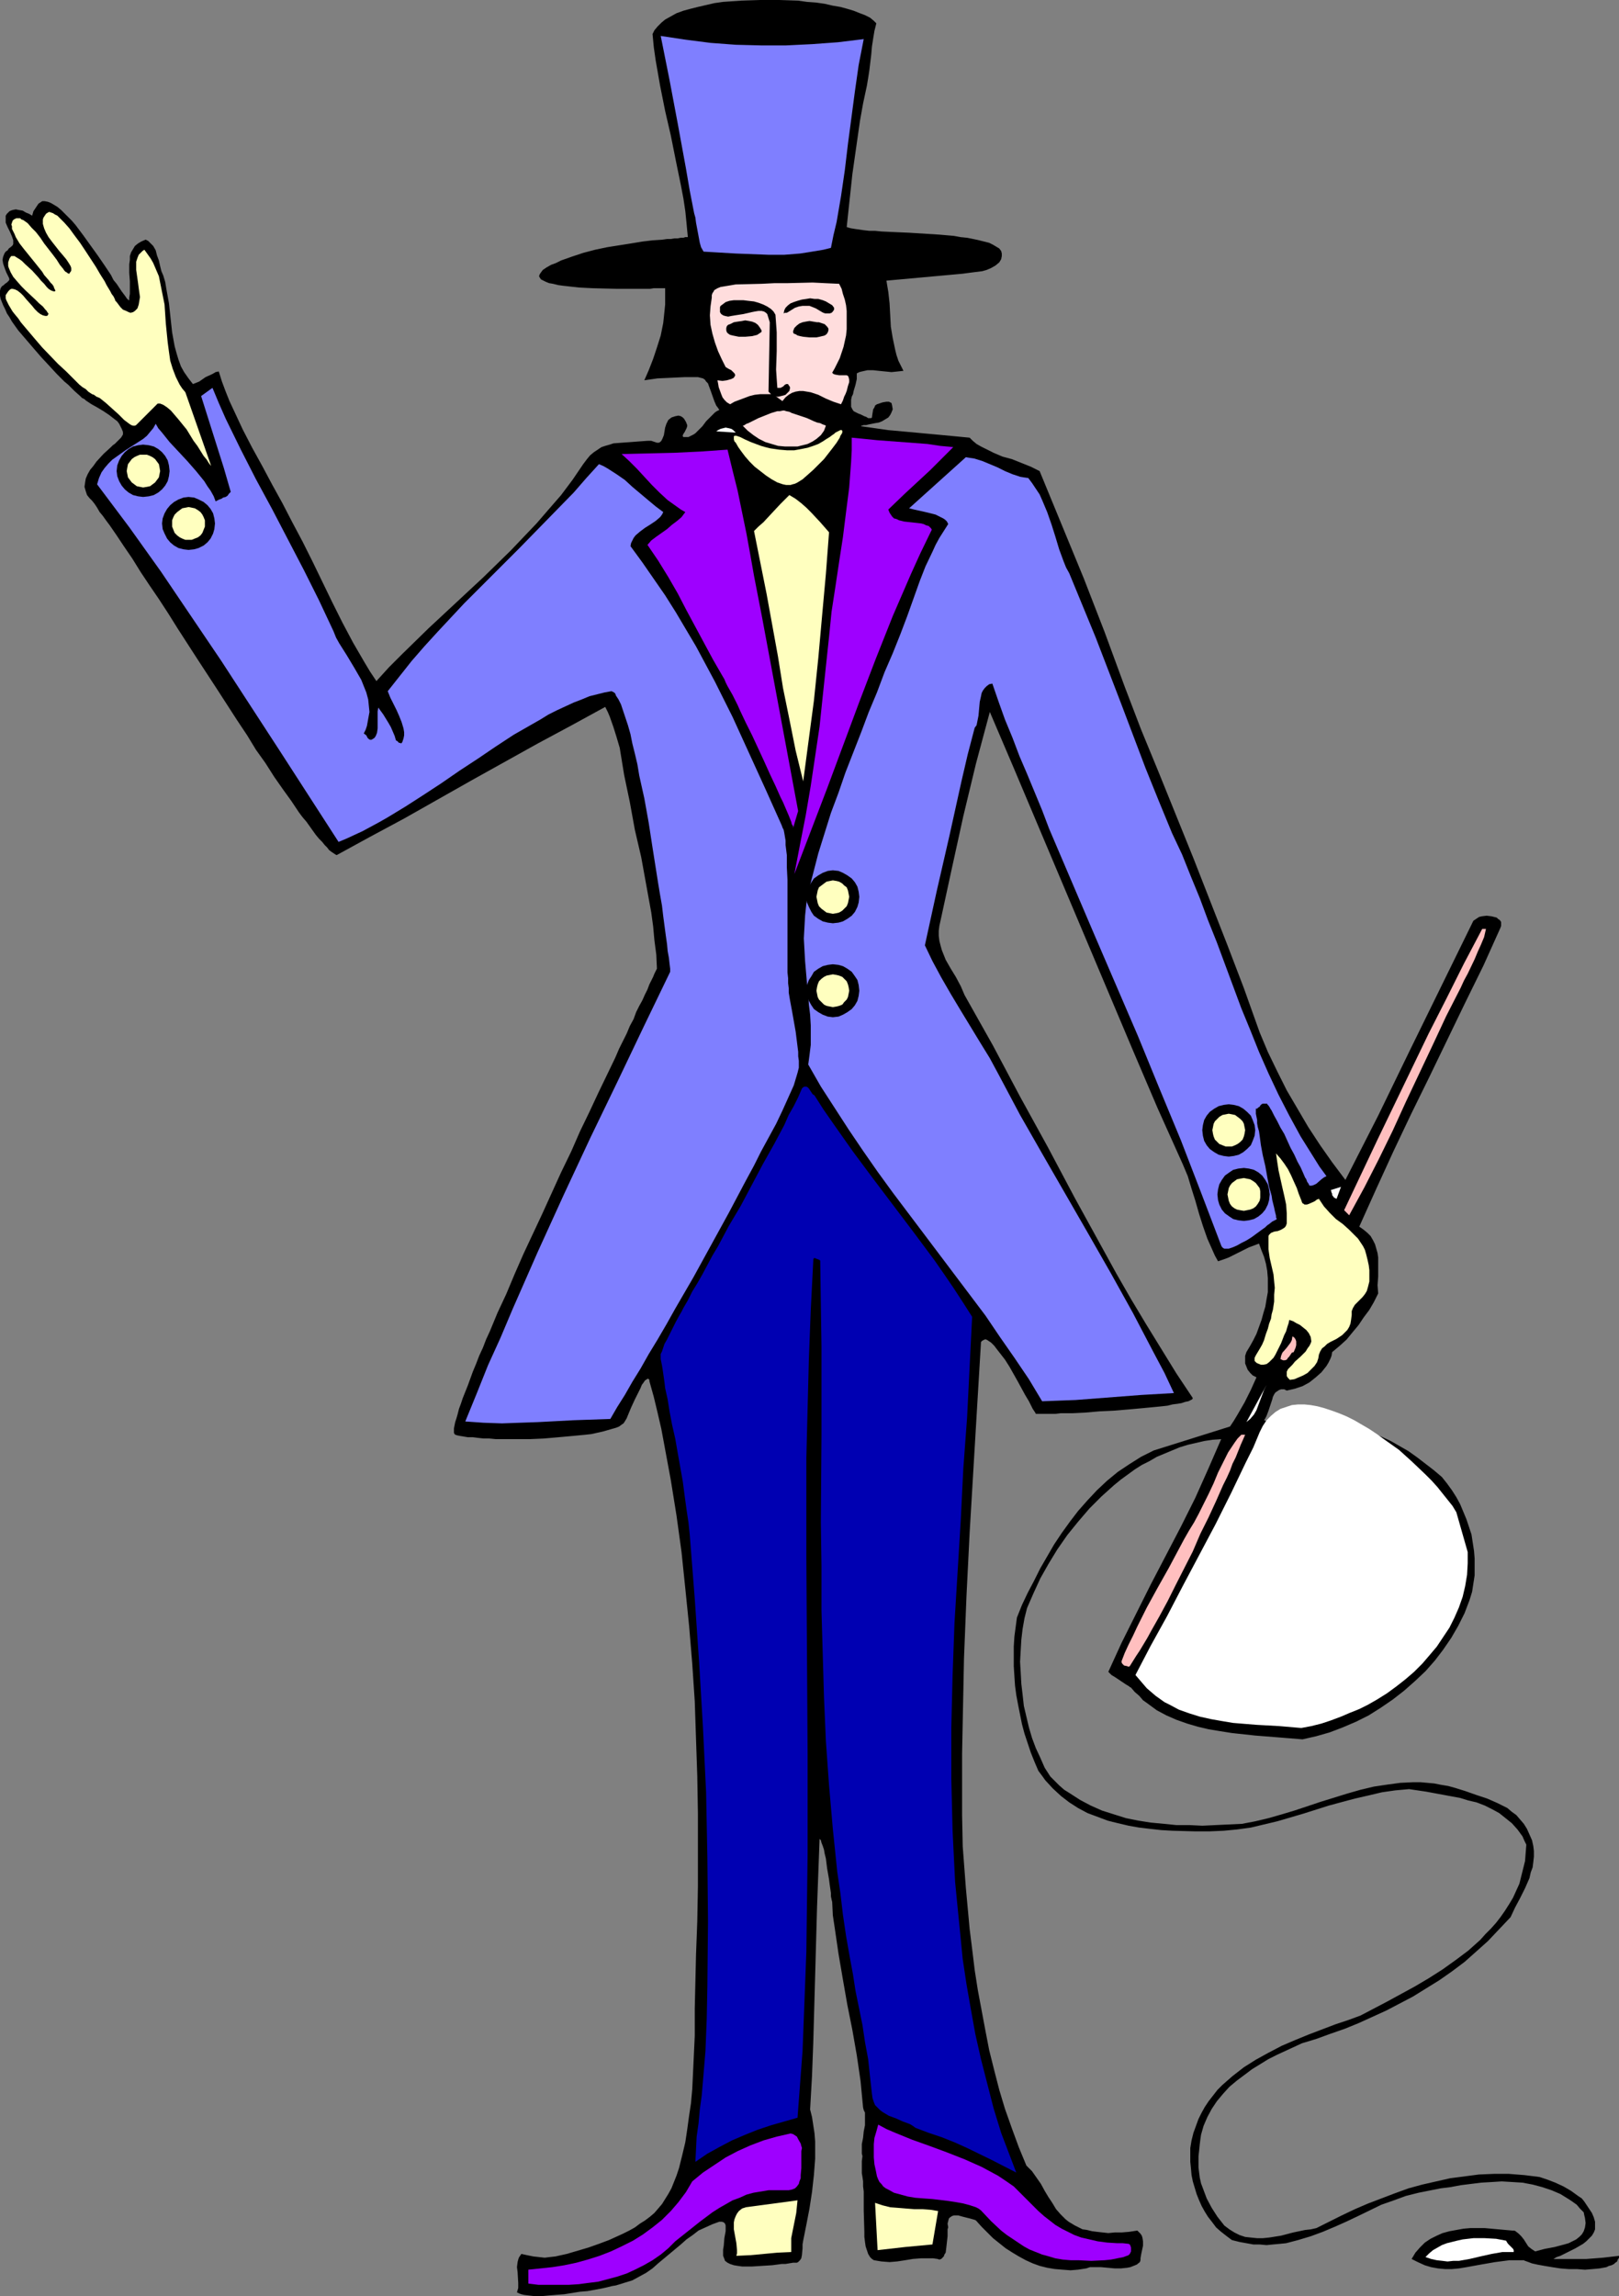 <?xml version="1.0" encoding="UTF-8" standalone="no"?>
<svg
   version="1.0"
   width="109.772mm"
   height="155.668mm"
   id="svg40"
   sodipodi:docname="Animal Trainer 3.wmf"
   xmlns:inkscape="http://www.inkscape.org/namespaces/inkscape"
   xmlns:sodipodi="http://sodipodi.sourceforge.net/DTD/sodipodi-0.dtd"
   xmlns="http://www.w3.org/2000/svg"
   xmlns:svg="http://www.w3.org/2000/svg">
  <rect width="100%" height="100%" fill="#808080" stroke="none"/>
  <sodipodi:namedview
     id="namedview40"
     pagecolor="#ffffff"
     bordercolor="#000000"
     borderopacity="0.25"
     inkscape:showpageshadow="2"
     inkscape:pageopacity="0.0"
     inkscape:pagecheckerboard="0"
     inkscape:deskcolor="#d1d1d1"
     inkscape:document-units="mm" />
  <defs
     id="defs1">
    <pattern
       id="WMFhbasepattern"
       patternUnits="userSpaceOnUse"
       width="6"
       height="6"
       x="0"
       y="0" />
  </defs>
  <path
     style="fill:#000000;fill-opacity:1;fill-rule:evenodd;stroke:none"
     d="m 133.611,577.527 1.454,0.323 1.616,0.323 1.454,0.162 1.454,0.162 1.292,-0.162 1.454,-0.162 2.908,-0.646 2.747,-0.808 2.747,-0.808 2.747,-0.97 2.585,-0.97 1.777,-0.808 1.777,-0.808 1.616,-0.808 1.454,-0.808 1.292,-0.97 1.292,-0.808 1.292,-0.97 1.131,-0.97 0.969,-1.131 0.969,-1.131 0.808,-1.293 0.808,-1.293 0.808,-1.454 0.646,-1.616 0.646,-1.616 0.646,-1.939 0.808,-3.232 0.808,-3.393 0.485,-3.232 0.485,-3.555 0.485,-3.232 0.323,-3.555 0.323,-6.787 0.323,-6.948 v -6.948 l 0.162,-6.948 0.162,-6.948 0.162,-4.201 0.162,-4.363 0.162,-8.888 v -9.211 -9.372 l -0.162,-9.534 -0.323,-9.534 -0.323,-9.695 -0.646,-9.695 -0.808,-9.695 -0.969,-9.534 -0.969,-9.372 -1.292,-9.372 -1.454,-9.049 -0.808,-4.363 -1.616,-8.726 -0.969,-4.201 -0.969,-4.04 -1.131,-4.04 v -0.323 l -0.162,-0.162 -0.162,-0.162 -0.323,0.162 -0.485,0.323 -0.323,0.485 -0.485,0.646 -0.323,0.808 -0.485,0.97 -0.969,1.939 -0.969,2.101 -0.808,1.939 -0.323,0.808 -0.485,0.808 -0.323,0.485 -0.485,0.323 -0.646,0.485 -0.808,0.323 -1.131,0.323 -1.131,0.323 -1.131,0.323 -1.454,0.323 -1.454,0.323 -1.454,0.162 -3.393,0.323 -3.554,0.323 -3.716,0.323 -3.716,0.162 h -3.554 -3.554 -1.616 l -1.616,-0.162 h -1.454 l -1.454,-0.162 -1.292,-0.162 h -1.292 l -0.969,-0.162 -0.969,-0.162 -0.808,-0.162 -0.485,-0.162 -0.162,-0.162 -0.162,-0.323 v -0.485 -0.646 l 0.162,-0.808 0.162,-0.808 0.323,-0.97 0.323,-1.131 0.323,-1.293 0.485,-1.293 0.485,-1.454 0.646,-1.616 0.646,-1.616 0.646,-1.778 0.646,-1.778 0.808,-1.939 0.808,-2.101 0.969,-2.101 0.808,-2.101 0.969,-2.101 1.939,-4.686 2.262,-4.848 2.1,-5.009 2.262,-5.171 2.423,-5.171 2.423,-5.171 4.847,-10.665 2.585,-5.333 2.262,-5.171 2.423,-5.009 2.262,-4.848 2.262,-4.686 2.1,-4.363 0.969,-2.262 0.969,-1.939 0.969,-1.939 0.808,-1.939 0.969,-1.778 0.646,-1.778 0.808,-1.616 0.808,-1.454 0.646,-1.454 0.646,-1.293 0.485,-1.293 0.485,-0.97 0.485,-0.97 0.323,-0.808 0.323,-0.646 0.323,-0.646 -0.162,-3.555 -0.485,-3.717 -0.323,-3.555 -0.485,-3.555 -1.292,-7.11 -1.292,-7.11 -1.616,-6.948 -1.292,-7.11 -1.454,-6.948 -1.131,-6.948 -0.808,-2.747 -0.808,-2.585 -0.969,-2.747 -0.485,-1.131 -0.646,-1.293 -8.563,4.686 -8.724,4.686 -17.125,9.534 -8.563,4.848 -8.563,4.848 -8.724,4.686 -8.563,4.686 -0.323,-0.162 -0.485,-0.323 -0.485,-0.323 -0.646,-0.485 -0.485,-0.646 -0.646,-0.646 -0.646,-0.808 -0.808,-0.808 -0.808,-0.97 -0.808,-1.131 -0.808,-1.131 -0.808,-1.131 -0.969,-1.131 -0.969,-1.293 -1.939,-2.909 -2.1,-2.909 -2.262,-3.232 -2.262,-3.555 -2.423,-3.393 -2.262,-3.717 -2.585,-3.878 -5.008,-7.756 -5.17,-7.918 -5.008,-7.756 -2.423,-3.878 -2.423,-3.717 -2.423,-3.555 -2.262,-3.393 -2.1,-3.393 -2.1,-3.07 -1.939,-2.909 -1.777,-2.585 -0.969,-1.293 -0.808,-1.131 -0.808,-0.97 -0.646,-1.131 -0.646,-0.97 -0.646,-0.808 -0.646,-0.646 -0.646,-0.808 -0.323,-0.97 -0.323,-1.131 0.162,-1.131 0.162,-0.97 0.485,-1.131 0.646,-1.131 0.808,-0.97 0.808,-1.131 1.777,-1.939 1.939,-1.778 0.485,-0.485 0.485,-0.323 0.808,-0.808 0.808,-0.808 0.485,-0.808 v -0.646 l -0.323,-0.808 -0.323,-0.646 -0.323,-0.646 -0.485,-0.646 -0.646,-0.485 -1.454,-1.131 -1.454,-0.97 -1.616,-0.97 -1.454,-0.808 -1.454,-0.97 -0.323,-0.323 -0.646,-0.323 -0.485,-0.485 -1.454,-1.293 -0.808,-0.808 -0.808,-0.808 -0.969,-0.808 -1.939,-1.939 -1.939,-2.101 -2.1,-2.262 L 8.563,89.198 6.624,86.936 4.685,84.674 3.07,82.411 2.423,81.28 1.777,80.311 1.292,79.18 0.808,78.21 0.485,77.402 0.162,76.594 0,75.786 V 75.14 74.494 L 0.162,73.847 0.485,73.362 0.969,73.039 1.292,72.716 1.777,72.393 2.1,72.07 2.262,71.908 2.423,71.585 2.262,71.1 1.616,69.807 1.131,68.515 0.808,67.545 0.646,66.576 0.808,65.768 1.131,64.96 1.454,64.475 1.939,64.152 2.262,63.667 2.908,63.182 3.231,62.859 3.393,62.536 V 62.051 61.566 L 3.231,61.081 3.07,60.597 2.585,59.466 1.939,58.173 1.454,57.042 V 56.395 55.911 55.264 l 0.323,-0.485 0.323,-0.323 0.323,-0.323 0.323,-0.162 0.485,-0.162 0.808,-0.162 0.808,0.162 0.969,0.162 0.808,0.485 0.808,0.323 0.808,0.485 0.323,-1.131 0.646,-0.97 0.646,-0.97 0.485,-0.323 0.485,-0.323 h 0.646 l 0.808,0.162 0.808,0.323 0.808,0.485 0.808,0.485 0.969,0.808 0.808,0.808 0.969,0.97 0.969,0.97 0.969,1.131 1.939,2.585 3.716,5.171 1.777,2.585 1.616,2.424 0.646,1.293 0.808,0.97 0.646,0.97 0.646,0.97 0.485,0.646 0.485,0.646 0.323,0.485 0.323,0.323 0.162,0.162 h 0.162 V 76.594 76.271 l 0.162,-0.97 v -0.97 -2.262 l -0.162,-2.101 v -2.262 l 0.162,-1.131 v -0.97 l 0.323,-0.97 0.485,-0.808 0.485,-0.808 0.808,-0.646 0.808,-0.485 1.131,-0.485 0.646,0.323 0.485,0.485 0.808,0.808 0.646,1.131 0.323,1.293 0.485,1.293 0.323,1.454 0.323,1.293 0.485,1.131 0.485,1.616 0.323,1.939 0.646,3.555 0.808,7.433 0.646,3.555 0.485,1.778 0.485,1.616 0.646,1.778 0.808,1.454 1.131,1.616 1.131,1.454 0.808,-0.323 0.808,-0.323 1.616,-1.131 1.777,-0.808 0.808,-0.485 0.808,-0.162 0.808,2.585 0.969,2.585 0.969,2.424 1.131,2.424 2.262,4.848 2.423,4.686 2.585,4.686 2.585,4.848 2.585,4.686 2.423,4.686 2.747,5.171 2.585,5.171 5.008,10.342 2.585,5.171 2.747,5.171 2.908,5.009 1.454,2.424 1.616,2.424 3.231,-3.555 3.393,-3.393 6.786,-6.625 14.056,-13.089 6.947,-6.787 3.231,-3.393 3.393,-3.555 3.07,-3.555 3.231,-3.717 2.908,-3.878 2.747,-4.04 0.969,-1.293 0.808,-0.97 0.969,-0.808 0.969,-0.646 0.969,-0.646 0.969,-0.323 1.131,-0.323 0.969,-0.323 2.1,-0.162 2.262,-0.162 2.1,-0.162 2.262,-0.162 h 0.485 0.485 l 0.969,0.323 0.485,0.162 h 0.485 l 0.323,-0.162 0.323,-0.323 0.323,-0.646 0.323,-0.808 0.162,-0.97 0.162,-0.97 0.323,-0.97 0.485,-0.97 0.808,-0.646 0.485,-0.162 0.485,-0.162 0.808,-0.162 0.646,0.162 0.485,0.323 0.323,0.323 0.485,0.808 0.323,0.808 v 0.323 l -0.162,0.485 -0.485,0.97 -0.323,0.485 -0.162,0.323 v 0.323 l 0.162,0.162 h 0.646 0.646 l 0.646,-0.323 0.646,-0.323 0.485,-0.323 0.646,-0.646 1.131,-1.131 0.969,-1.293 1.131,-1.131 1.131,-1.131 0.485,-0.323 0.646,-0.323 -0.323,-0.485 -0.485,-0.646 -0.485,-1.131 -0.969,-2.747 -0.485,-1.293 -0.162,-0.485 -0.485,-0.485 -0.323,-0.485 -0.485,-0.323 -0.646,-0.162 -0.646,-0.162 h -3.393 l -3.393,0.162 -3.554,0.162 -3.393,0.485 1.131,-2.585 1.131,-2.909 0.969,-2.909 0.969,-3.07 0.646,-3.232 0.323,-3.07 0.162,-1.616 v -1.454 -1.454 -1.293 h -0.162 -0.485 -0.485 -0.808 -0.969 l -0.969,0.162 h -2.585 -1.292 -4.524 l -6.462,-0.162 -3.231,-0.162 -2.908,-0.323 -1.454,-0.162 -1.131,-0.162 -1.292,-0.323 -0.969,-0.162 -0.808,-0.323 -0.646,-0.323 -0.646,-0.323 -0.323,-0.485 -0.162,-0.323 0.162,-0.485 0.323,-0.485 0.485,-0.646 0.969,-0.646 1.131,-0.646 1.292,-0.485 1.292,-0.646 2.747,-0.97 2.908,-0.97 3.07,-0.808 3.07,-0.646 3.07,-0.485 3.07,-0.485 2.908,-0.485 2.747,-0.323 2.423,-0.162 1.131,-0.162 h 0.969 l 0.969,-0.162 h 0.808 l 0.808,-0.162 h 0.646 l 0.485,-0.162 h 0.323 0.323 v 0 l -0.323,-3.393 -0.323,-3.232 -0.485,-3.232 -0.646,-3.393 -1.292,-6.302 -1.292,-6.464 -1.454,-6.302 -1.292,-6.464 -1.131,-6.464 -0.485,-3.393 -0.323,-3.393 0.485,-0.97 0.808,-0.97 0.969,-0.97 0.969,-0.808 1.454,-0.808 1.454,-0.808 1.777,-0.646 1.777,-0.485 1.939,-0.485 2.1,-0.485 2.1,-0.485 2.262,-0.323 4.685,-0.323 L 194.842,0 h 4.847 l 4.847,0.162 2.262,0.323 2.262,0.162 2.262,0.323 2.1,0.485 1.939,0.323 1.777,0.485 1.616,0.485 1.616,0.646 1.292,0.485 1.292,0.646 0.969,0.808 0.646,0.646 -0.485,1.939 -0.323,1.939 -0.323,2.101 -0.162,1.939 -0.485,4.04 -0.323,2.101 -0.323,1.939 -0.969,4.525 -0.808,4.525 -1.292,9.049 -0.646,4.525 -0.485,4.525 -0.969,9.049 0.485,0.162 0.646,0.162 0.969,0.162 1.131,0.162 1.131,0.162 1.454,0.162 h 1.454 l 1.616,0.162 3.393,0.162 3.716,0.162 7.755,0.485 3.716,0.323 1.777,0.323 1.616,0.162 1.616,0.323 1.454,0.323 1.292,0.323 1.292,0.323 0.969,0.485 0.808,0.485 0.808,0.485 0.485,0.646 0.162,0.646 v 0.646 l -0.162,0.808 -0.485,0.808 -0.969,0.808 -1.131,0.646 -1.131,0.485 -1.131,0.323 -2.585,0.323 -2.423,0.323 -19.549,1.778 0.485,2.909 0.323,2.909 0.323,5.979 0.485,2.909 0.646,3.07 0.323,1.293 0.485,1.454 0.646,1.293 0.646,1.293 -1.454,0.162 -1.616,0.162 -3.231,-0.323 -1.454,-0.162 h -1.454 l -1.454,0.323 -0.646,0.162 -0.646,0.323 v 0.646 0.808 l -0.323,1.454 -0.485,1.616 -0.162,0.808 -0.323,0.646 -0.162,0.808 v 0.646 0.646 0.485 l 0.323,0.646 0.323,0.485 0.646,0.323 0.646,0.323 0.485,0.162 0.323,0.162 0.646,0.323 0.485,0.162 0.485,0.323 h 0.323 0.485 l 0.162,-0.162 0.162,-1.131 0.162,-0.97 0.323,-0.485 0.162,-0.485 0.485,-0.323 0.485,-0.162 0.485,-0.162 0.485,-0.162 0.969,-0.162 h 0.646 l 0.323,0.162 0.323,0.162 0.162,0.646 0.162,0.97 -0.323,0.808 -0.323,0.646 -0.485,0.646 -0.808,0.485 -0.808,0.485 -0.808,0.323 -0.969,0.162 -1.616,0.323 -0.646,0.162 h -0.646 l -0.485,0.162 h -0.162 v 0.162 h 0.162 l 3.393,0.485 3.393,0.485 7.109,0.646 6.947,0.646 3.393,0.323 3.393,0.323 0.808,0.808 0.969,0.808 1.131,0.646 0.969,0.485 2.262,1.131 2.262,0.97 2.423,0.646 2.423,0.97 2.423,0.97 2.262,1.131 5.655,13.735 5.655,13.735 5.332,13.735 5.17,14.058 4.201,10.988 4.524,10.988 8.886,21.976 4.362,11.15 4.362,11.15 4.201,10.988 4.039,11.311 2.1,5.009 2.423,5.009 2.423,4.848 2.747,4.686 2.747,4.686 3.07,4.686 3.07,4.363 3.393,4.525 8.401,-16.482 8.078,-16.644 16.318,-33.288 0.485,-0.323 0.485,-0.323 0.485,-0.323 0.646,-0.162 1.292,-0.162 1.292,0.162 0.646,0.162 0.646,0.162 0.323,0.323 0.485,0.323 0.323,0.485 v 0.323 0.646 l -0.162,0.485 -4.362,9.695 -4.685,9.534 -9.209,19.068 -4.685,9.534 -4.524,9.534 -4.362,9.534 -4.362,9.695 1.131,0.808 0.969,0.808 0.808,0.808 0.646,1.131 0.485,0.97 0.323,1.131 0.323,1.131 0.162,1.131 v 2.424 2.424 l -0.162,2.262 0.162,2.101 -1.131,2.262 -1.131,1.939 -1.454,1.939 -1.292,1.939 -1.616,1.939 -1.454,1.778 -1.777,1.616 -1.939,1.616 -0.162,0.97 -0.323,0.808 -0.485,0.97 -0.485,0.808 -1.292,1.616 -1.454,1.293 -1.616,1.293 -1.777,0.97 -1.939,0.646 -2.1,0.485 -0.646,-0.323 h -0.808 l -0.485,0.162 -0.485,0.323 -0.485,0.323 -0.323,0.485 -0.323,0.646 -0.162,0.646 -0.485,1.454 -0.485,1.454 -0.485,1.293 -0.323,0.646 -0.323,0.485 0.808,0.323 h 0.969 l 1.777,-0.162 1.939,-0.323 0.969,-0.162 h 0.808 2.585 l 2.747,0.162 2.585,0.162 2.585,0.485 2.423,0.485 2.585,0.646 2.423,0.808 2.423,0.808 2.423,0.97 2.423,1.131 2.262,1.293 2.262,1.293 2.262,1.616 2.1,1.616 2.1,1.616 2.1,1.778 1.292,1.616 1.292,1.778 1.131,1.778 0.969,1.778 0.808,1.939 0.808,1.939 0.646,1.939 0.646,1.939 0.323,2.101 0.323,2.101 0.162,1.939 v 2.262 2.101 l -0.323,2.101 -0.323,2.101 -0.646,2.101 -1.292,3.393 -1.616,3.232 -1.777,3.07 -2.1,3.07 -2.1,2.747 -2.423,2.747 -2.747,2.585 -2.747,2.424 -2.908,2.262 -3.07,2.101 -3.07,1.939 -3.231,1.616 -3.393,1.454 -3.393,1.293 -3.393,0.97 -3.554,0.808 -5.978,-0.485 -6.139,-0.485 -5.978,-0.646 -3.07,-0.485 -2.908,-0.485 -2.747,-0.646 -2.747,-0.808 -2.747,-0.97 -2.585,-1.131 -2.423,-1.293 -2.423,-1.778 -1.131,-0.808 -0.969,-1.131 -1.131,-0.97 -0.969,-1.131 -0.323,-0.162 -0.162,-0.162 -0.808,-0.485 -0.969,-0.646 -1.939,-1.293 -0.808,-0.485 -0.323,-0.323 -0.162,-0.162 -0.162,-0.162 -0.162,-0.162 3.393,-7.433 3.716,-7.433 3.716,-7.433 3.877,-7.433 3.877,-7.433 3.716,-7.433 3.393,-7.595 1.616,-3.717 1.616,-3.717 -2.262,0.162 -2.1,0.323 -2.1,0.485 -2.1,0.485 -2.1,0.646 -1.939,0.808 -1.939,0.808 -1.939,0.808 -1.939,1.131 -1.939,0.97 -1.777,1.131 -1.777,1.293 -1.777,1.293 -1.777,1.454 -3.231,2.909 -3.07,3.07 -2.908,3.393 -2.747,3.393 -2.585,3.717 -2.262,3.717 -2.1,3.717 -1.777,3.878 -1.616,3.717 -0.646,2.585 -0.485,2.747 -0.323,2.747 -0.162,2.747 -0.162,2.909 0.162,2.747 0.162,2.909 0.323,2.747 0.323,2.909 0.646,2.747 0.646,2.747 0.808,2.747 0.969,2.585 1.131,2.424 1.131,2.585 1.454,2.262 1.131,1.131 1.131,1.131 1.292,1.131 1.292,0.808 2.747,1.778 2.747,1.454 2.908,1.293 3.07,0.97 3.07,0.97 3.231,0.646 3.07,0.485 3.393,0.323 3.231,0.323 h 3.393 l 3.231,0.162 3.393,-0.162 6.786,-0.323 3.393,-0.646 3.393,-0.808 3.393,-0.97 3.231,-0.97 6.786,-2.262 6.786,-2.101 3.393,-0.97 3.393,-0.808 3.231,-0.485 3.554,-0.485 3.393,-0.162 h 1.777 l 1.777,0.162 1.777,0.162 1.616,0.323 1.939,0.323 1.777,0.485 2.585,0.808 2.747,0.97 2.908,0.97 2.585,1.131 1.292,0.646 1.292,0.646 1.131,0.97 1.131,0.808 0.969,1.131 0.969,1.131 0.808,1.293 0.646,1.454 0.646,1.454 0.323,1.454 0.162,1.293 v 1.454 l -0.162,1.454 -0.162,1.293 -0.485,1.293 -0.323,1.454 -1.131,2.585 -1.292,2.585 -1.292,2.424 -1.131,2.424 -2.908,3.07 -2.908,3.07 -3.07,2.747 -2.908,2.585 -3.231,2.424 -3.231,2.262 -3.393,2.101 -3.393,2.101 -3.393,1.778 -3.393,1.778 -3.554,1.616 -3.554,1.616 -3.554,1.454 -3.716,1.293 -3.554,1.293 -3.716,1.131 -2.1,0.97 -2.1,0.97 -2.1,0.97 -2.262,1.131 -2.1,1.293 -2.1,1.293 -1.939,1.454 -1.939,1.454 -1.939,1.616 -1.616,1.778 -1.616,1.939 -1.292,1.939 -1.131,2.101 -0.969,2.262 -0.323,1.131 -0.323,1.131 -0.162,1.131 -0.162,1.293 -0.162,1.616 -0.162,1.454 v 1.454 1.454 l 0.162,1.293 0.162,1.293 0.323,1.454 0.485,1.293 0.485,1.293 0.485,1.293 1.292,2.424 1.454,2.262 1.777,2.262 1.292,0.97 1.292,0.808 1.292,0.646 1.454,0.485 1.454,0.162 1.616,0.162 h 1.454 l 1.616,-0.162 3.07,-0.485 3.07,-0.808 3.07,-0.646 1.454,-0.162 1.454,-0.323 6.462,-3.232 3.393,-1.616 3.393,-1.454 3.393,-1.293 3.393,-1.293 3.554,-1.293 3.554,-0.97 3.554,-0.808 3.554,-0.808 3.716,-0.485 3.716,-0.485 3.877,-0.162 h 3.716 l 4.039,0.323 3.877,0.485 1.939,0.646 2.1,0.808 2.1,0.97 1.939,1.131 1.777,1.293 0.969,0.646 0.646,0.808 0.646,0.97 0.646,0.97 0.646,0.97 0.485,1.131 0.323,1.131 v 0.97 0.97 l -0.323,0.808 -0.485,0.808 -0.646,0.646 -0.808,0.808 -0.808,0.646 -1.939,1.131 -1.939,0.97 -0.969,0.485 -0.969,0.485 -0.969,0.323 -0.808,0.485 h 4.201 4.201 l 4.201,-0.323 4.201,-0.485 v 0.485 l -0.323,0.485 -0.162,0.485 -0.485,0.323 -0.323,0.323 -0.646,0.323 -0.646,0.162 -0.646,0.323 -1.777,0.323 -1.777,0.162 -1.939,0.162 -2.1,-0.162 h -2.1 l -2.1,-0.162 -2.1,-0.323 -1.939,-0.323 -1.777,-0.323 -1.454,-0.323 -1.292,-0.485 -0.485,-0.162 -0.323,-0.162 h -1.939 -1.777 l -3.716,0.485 -3.716,0.646 -3.554,0.646 -1.939,0.323 -1.777,0.162 h -1.777 l -1.777,-0.162 -1.777,-0.323 -1.616,-0.485 -1.777,-0.808 -1.616,-0.808 0.969,-1.616 1.131,-1.293 1.292,-1.293 1.454,-0.97 1.616,-0.808 1.454,-0.646 1.777,-0.485 1.777,-0.323 1.777,-0.323 1.777,-0.162 h 1.777 1.939 l 3.554,0.323 3.554,0.323 h 0.485 l 0.323,0.162 0.808,0.646 0.646,0.646 0.646,0.808 1.131,1.778 0.808,0.646 0.969,0.646 2.423,-0.646 2.585,-0.485 2.423,-0.646 1.131,-0.323 0.969,-0.485 0.969,-0.485 0.808,-0.646 0.646,-0.646 0.485,-0.808 0.323,-0.97 0.162,-1.131 -0.162,-1.293 -0.162,-0.646 -0.162,-0.808 -0.969,-0.97 -0.808,-0.97 -1.131,-0.808 -0.969,-0.646 -2.1,-1.293 -2.262,-0.97 -2.423,-0.808 -2.423,-0.646 -2.585,-0.485 -2.585,-0.162 -2.747,-0.162 -2.585,0.162 -2.747,0.162 -2.585,0.323 -2.585,0.323 -2.585,0.485 -2.585,0.323 -2.423,0.485 -1.616,0.323 -1.616,0.323 -3.231,0.808 -3.07,1.131 -3.231,1.131 -5.978,2.909 -3.07,1.454 -2.908,1.293 -3.07,1.293 -3.07,1.131 -3.231,0.97 -3.07,0.808 -1.616,0.162 -1.777,0.162 -1.616,0.162 -1.777,-0.162 h -1.616 l -1.777,-0.323 -1.777,-0.323 -1.939,-0.485 -1.292,-0.97 -1.454,-1.131 -1.292,-1.131 -0.969,-1.293 -1.131,-1.454 -0.808,-1.293 -0.808,-1.454 -0.646,-1.454 -0.646,-1.616 -0.485,-1.616 -0.485,-1.616 -0.323,-1.616 -0.162,-1.778 -0.162,-1.616 v -1.778 -1.778 l 0.323,-1.939 0.485,-1.939 0.646,-1.778 0.646,-1.778 0.808,-1.616 0.808,-1.454 0.969,-1.454 1.131,-1.454 1.131,-1.454 1.292,-1.293 1.292,-1.131 1.292,-1.131 2.908,-2.262 3.07,-1.939 3.231,-1.778 3.393,-1.778 3.393,-1.454 3.554,-1.454 6.786,-2.585 3.393,-1.131 3.07,-1.131 3.393,-1.778 3.393,-1.778 3.554,-1.939 3.554,-1.939 3.554,-2.101 3.554,-2.262 3.393,-2.424 3.231,-2.424 3.07,-2.747 1.292,-1.454 1.454,-1.454 1.292,-1.454 1.131,-1.454 1.131,-1.616 1.131,-1.778 0.969,-1.616 0.808,-1.778 0.808,-1.778 0.485,-1.939 0.485,-1.939 0.485,-1.939 0.162,-2.101 0.162,-2.101 -0.485,-0.97 -0.485,-1.131 -1.292,-1.778 -1.454,-1.616 -1.616,-1.293 -1.616,-1.293 -1.777,-0.97 -1.939,-0.97 -2.1,-0.808 -2.1,-0.485 -2.1,-0.646 -4.362,-0.808 -4.362,-0.808 -4.362,-0.646 -3.554,0.323 -3.393,0.485 -3.393,0.808 -3.554,0.808 -6.624,1.778 -6.624,2.101 -6.624,1.939 -3.393,0.808 -3.393,0.808 -3.554,0.485 -3.393,0.323 -3.716,0.162 h -3.554 l -5.816,-0.162 -2.908,-0.162 -2.908,-0.323 -2.747,-0.323 -2.747,-0.485 -2.747,-0.646 -2.585,-0.646 -2.585,-0.97 -2.585,-0.97 -2.423,-1.293 -2.262,-1.454 -2.1,-1.616 -2.1,-1.939 -1.939,-2.101 -0.808,-1.131 -0.969,-1.293 -0.969,-2.262 -0.969,-2.424 -0.808,-2.424 -0.808,-2.424 -0.646,-2.424 -0.485,-2.424 -0.485,-2.424 -0.485,-2.585 -0.323,-2.424 -0.162,-2.424 -0.162,-2.585 v -2.585 -2.424 l 0.162,-2.585 0.323,-2.424 0.323,-2.424 1.292,-3.232 1.454,-3.07 1.616,-3.07 1.616,-3.232 1.777,-3.07 1.777,-3.07 1.939,-2.909 2.1,-2.909 2.1,-2.747 2.423,-2.747 2.423,-2.585 2.585,-2.424 2.747,-2.262 2.908,-1.939 3.07,-1.939 3.231,-1.616 19.549,-6.14 0.969,-1.454 0.969,-1.616 1.777,-3.07 1.616,-3.232 1.454,-3.232 -0.969,-0.485 -0.646,-0.646 -0.646,-0.808 -0.323,-0.808 -0.323,-0.808 v -0.97 -0.97 l 0.323,-0.97 0.969,-1.616 0.808,-1.454 0.808,-1.616 0.646,-1.778 0.646,-1.778 0.485,-1.778 0.485,-1.616 0.323,-1.939 0.323,-1.778 v -1.778 -1.778 l -0.162,-1.939 -0.323,-1.778 -0.485,-1.778 -0.646,-1.616 -0.646,-1.778 -1.292,0.485 -1.292,0.485 -2.585,1.293 -2.585,1.293 -1.292,0.485 -1.454,0.485 -0.808,-1.454 -0.646,-1.454 -1.292,-2.909 -1.131,-3.232 -0.969,-3.07 -0.969,-3.393 -0.969,-3.07 -0.969,-3.232 -1.292,-3.07 -6.462,-14.382 -6.139,-14.382 -6.139,-14.543 -6.139,-14.543 -6.139,-14.543 -6.139,-14.543 -6.139,-14.543 -6.139,-14.382 -3.554,13.25 -3.231,13.412 -2.908,13.25 -2.908,13.412 -0.323,1.454 -0.162,1.293 v 1.293 l 0.162,1.293 0.323,1.293 0.323,1.131 0.969,2.424 1.292,2.262 1.292,2.101 1.292,2.424 0.969,2.262 7.27,12.927 6.947,13.089 7.109,12.927 6.947,13.089 7.109,12.927 3.554,6.464 3.716,6.464 3.877,6.464 3.877,6.302 3.877,6.302 4.201,6.302 -0.162,0.323 -0.323,0.162 -0.646,0.323 -0.808,0.162 -0.969,0.323 -0.969,0.162 -1.292,0.162 -1.292,0.323 -1.454,0.162 -1.616,0.162 -3.393,0.323 -3.554,0.323 -3.877,0.323 -3.554,0.162 -3.716,0.323 -3.231,0.162 h -1.616 -1.454 l -1.292,0.162 h -1.292 -0.969 -0.969 -1.292 -0.323 -0.162 l -0.162,-0.323 -0.323,-0.485 -0.323,-0.485 -0.323,-0.646 -0.646,-1.293 -0.969,-1.616 -0.969,-1.778 -0.969,-1.778 -2.1,-3.717 -1.131,-1.778 -1.131,-1.454 -1.131,-1.454 -0.485,-0.646 -0.485,-0.485 -0.323,-0.323 -0.485,-0.323 -0.485,-0.323 -0.323,-0.162 h -0.323 l -0.323,0.162 -0.323,0.162 -0.323,0.323 -0.969,16.159 -0.969,16.321 -0.969,16.321 -0.808,16.159 -0.646,16.159 -0.323,16.159 -0.162,8.08 v 7.918 8.08 l 0.162,7.918 0.808,10.665 0.969,10.503 0.646,5.171 0.646,5.332 0.808,5.171 0.969,5.171 0.969,5.171 0.969,5.009 1.292,5.171 1.292,5.009 1.454,4.848 1.777,5.009 1.777,4.848 1.939,4.686 1.454,1.454 1.131,1.616 1.131,1.616 0.969,1.778 0.969,1.616 0.969,1.454 0.969,1.616 1.131,1.293 1.292,1.293 0.808,0.646 0.808,0.485 0.808,0.485 0.969,0.485 0.969,0.485 1.131,0.162 1.292,0.323 1.292,0.162 1.454,0.162 1.454,0.162 1.616,-0.162 h 1.777 l 1.939,-0.162 2.1,-0.323 0.485,0.485 0.323,0.323 0.323,0.485 0.162,0.485 0.162,0.97 v 1.131 l -0.485,2.262 -0.162,0.97 v 0.485 l -0.162,0.485 -0.808,0.646 -0.808,0.323 -0.808,0.323 -0.808,0.162 -1.616,0.162 h -1.616 l -3.554,-0.323 h -1.777 -0.969 l -0.969,0.323 -2.1,0.323 -1.939,0.162 -2.1,-0.162 -1.939,-0.162 -1.939,-0.323 -1.939,-0.485 -1.777,-0.646 -1.777,-0.808 -1.777,-0.97 -1.616,-0.97 -1.777,-1.131 -1.616,-1.293 -1.616,-1.293 -1.454,-1.454 -1.454,-1.454 -1.454,-1.616 -0.323,-0.162 -1.131,-0.323 -0.646,-0.162 -1.292,-0.323 -1.131,-0.323 h -0.646 -0.485 l -0.485,0.162 -0.485,0.323 -0.323,0.323 -0.162,0.646 -0.162,0.646 0.162,0.97 -0.162,0.485 v 0.485 1.293 l -0.162,1.454 -0.162,1.454 -0.162,1.293 -0.323,0.485 -0.162,0.485 -0.323,0.323 -0.323,0.323 -0.485,0.162 -0.485,-0.162 -1.131,-0.162 h -0.969 -2.1 l -2.1,0.162 -1.939,0.323 -2.1,0.323 -1.939,0.162 -2.1,-0.162 -0.969,-0.162 -0.969,-0.162 -0.485,-0.323 -0.485,-0.485 -0.485,-0.808 -0.323,-0.97 -0.323,-0.97 -0.162,-1.131 -0.162,-1.293 v -1.293 l -0.162,-5.494 v -3.717 -1.131 l -0.162,-1.293 v -1.293 l -0.162,-1.131 -0.162,-0.97 v -1.939 -1.131 l 0.162,-1.293 -0.162,-0.646 v -0.808 -1.616 l 0.323,-1.616 0.162,-1.616 0.323,-1.616 v -1.616 -0.808 -0.808 l -0.323,-0.646 -0.162,-0.646 -0.323,-3.393 -0.323,-3.393 -0.969,-6.625 -1.131,-6.464 -1.292,-6.464 -1.131,-6.464 -1.131,-6.625 -0.969,-6.625 -0.485,-3.232 -0.162,-3.393 -0.162,-0.646 -0.162,-0.808 v -0.808 l -0.162,-1.131 -0.162,-1.131 -0.162,-1.293 -0.485,-2.747 -0.323,-2.585 -0.323,-1.293 -0.162,-0.97 -0.323,-0.97 -0.323,-0.808 -0.162,-0.646 -0.323,-0.323 -0.323,8.726 -0.323,8.726 -0.485,17.452 -0.485,17.29 -0.323,8.564 -0.485,8.564 0.485,1.939 0.323,2.101 0.323,2.101 0.162,2.101 v 4.363 l -0.323,4.201 -0.485,4.363 -0.646,4.201 -0.808,4.201 -0.808,4.04 -0.162,0.97 v 0.97 l -0.162,1.778 -0.162,0.808 -0.323,0.485 -0.485,0.485 -0.323,0.162 h -0.323 -0.646 l -0.969,0.162 -0.969,0.162 h -0.969 l -2.423,0.323 -2.585,0.162 -2.585,0.162 h -2.585 l -1.131,-0.162 -0.969,-0.162 -0.969,-0.323 -0.646,-0.323 -0.646,-0.485 -0.162,-0.485 -0.323,-0.808 v -0.808 -0.808 l 0.162,-0.97 0.162,-1.939 0.323,-1.778 v -0.808 -0.646 l -0.162,-0.485 -0.323,-0.323 -0.485,-0.162 h -0.162 -0.485 l -1.777,0.646 -1.777,0.808 -1.777,0.808 -1.454,1.131 -1.616,1.131 -1.454,1.293 -2.908,2.424 -2.908,2.424 -1.454,1.293 -1.616,1.131 -1.777,0.97 -1.777,0.97 -2.1,0.646 -2.1,0.646 -0.969,0.162 -1.292,0.323 -1.454,0.323 -1.777,0.323 -1.777,0.323 -1.939,0.162 -4.039,0.646 -2.1,0.162 -1.939,0.162 -1.777,0.162 h -1.777 l -1.454,-0.162 -1.292,-0.162 -0.646,-0.162 -0.485,-0.162 -0.323,-0.162 -0.323,-0.162 0.323,-1.131 v -1.293 l -0.162,-2.747 -0.162,-1.293 0.162,-1.293 0.162,-0.646 0.162,-0.485 0.323,-0.485 z"
     id="path1" />
  <path
     style="fill:#9e00ff;fill-opacity:1;fill-rule:evenodd;stroke:none"
     d="m 135.388,581.566 3.07,-0.323 3.07,-0.323 3.07,-0.485 3.07,-0.646 2.908,-0.808 3.07,-0.97 2.908,-1.131 2.747,-1.293 2.908,-1.454 2.585,-1.616 2.423,-1.778 2.423,-1.939 2.262,-2.262 1.939,-2.262 1.939,-2.585 1.616,-2.747 2.747,-2.262 2.908,-1.939 2.908,-1.939 3.07,-1.616 3.231,-1.454 3.393,-1.293 3.393,-0.97 3.554,-0.808 0.646,0.162 0.485,0.323 0.485,0.323 0.323,0.646 0.646,1.131 0.162,0.646 0.162,0.485 -0.162,0.808 v 0.808 3.555 l -0.162,1.778 v 0.808 l -0.323,0.808 -0.162,0.646 -0.485,0.646 -0.485,0.485 -0.808,0.323 -0.808,0.162 h -1.131 -1.939 -2.1 l -1.939,0.323 -1.939,0.323 -1.777,0.485 -1.777,0.808 -1.777,0.646 -3.393,1.939 -1.777,1.131 -3.231,2.424 -6.301,5.009 -1.777,1.778 -1.939,1.616 -2.1,1.454 -2.262,1.293 -2.262,1.131 -2.1,0.97 -2.423,0.808 -2.423,0.646 -2.423,0.646 -2.585,0.323 -2.423,0.323 -2.585,0.162 h -2.585 -2.585 -2.585 l -2.585,-0.323 z"
     id="path2" />
  <path
     style="fill:#ffffff;fill-opacity:1;fill-rule:evenodd;stroke:none"
     d="m 365.289,578.335 0.969,-0.97 0.969,-0.808 1.131,-0.646 1.131,-0.646 1.292,-0.485 1.292,-0.323 1.292,-0.323 1.454,-0.323 2.747,-0.323 h 2.908 l 2.908,0.162 2.585,0.485 0.162,0.323 0.323,0.485 0.646,0.646 0.646,0.646 0.162,0.323 v 0.485 h -1.454 -1.454 l -2.747,0.485 -2.908,0.646 -2.747,0.646 -2.747,0.485 h -1.454 l -1.454,0.162 -1.292,-0.162 -1.454,-0.162 -1.454,-0.323 z"
     id="path3" />
  <path
     style="fill:#9e00ff;fill-opacity:1;fill-rule:evenodd;stroke:none"
     d="m 224.731,557.651 -0.323,-1.616 -0.323,-1.454 -0.162,-1.778 v -1.616 -1.778 l 0.162,-1.616 0.485,-1.616 0.485,-1.778 2.1,1.131 2.262,0.97 4.362,1.778 4.524,1.616 4.362,1.616 4.524,1.778 4.362,1.939 2.1,1.131 2.1,1.131 1.939,1.293 2.1,1.454 1.777,1.778 1.454,1.454 1.616,1.616 1.454,1.454 1.454,1.293 1.454,1.131 1.454,1.131 1.616,0.97 1.616,0.808 1.616,0.808 1.777,0.646 2.1,0.485 2.1,0.485 2.423,0.323 2.585,0.162 h 1.454 l 1.454,0.162 0.323,0.162 0.162,0.323 0.162,0.485 v 0.97 l -0.162,0.323 -0.162,0.323 -0.323,0.323 -1.292,0.485 -1.616,0.323 -1.616,0.323 -1.616,0.162 -3.393,0.162 -3.393,-0.162 h -1.939 l -1.939,-0.162 -1.939,-0.323 -1.616,-0.485 -1.777,-0.485 -1.616,-0.646 -1.616,-0.646 -1.454,-0.808 -1.454,-0.97 -1.454,-0.97 -1.454,-0.97 -1.454,-1.131 -2.585,-2.424 -2.585,-2.747 -0.646,-0.485 -0.646,-0.323 -1.454,-0.485 -1.777,-0.485 -1.777,-0.323 -2.1,-0.323 -4.039,-0.485 -2.262,-0.162 -2.1,-0.162 -1.939,-0.323 -1.777,-0.485 -1.777,-0.485 -1.454,-0.808 -0.646,-0.323 -0.646,-0.485 -0.485,-0.646 -0.485,-0.485 -0.323,-0.646 z"
     id="path4" />
  <path
     style="fill:#ffffbf;fill-opacity:1;fill-rule:evenodd;stroke:none"
     d="m 191.126,565.569 13.248,-1.778 -0.162,1.616 -0.162,1.616 -0.646,3.232 -0.646,3.232 v 1.778 1.778 l -3.554,0.162 -6.947,0.646 -3.554,0.162 0.162,-0.646 v -0.808 l -0.162,-1.778 -0.646,-3.555 v -1.778 l 0.162,-0.808 0.323,-0.808 0.323,-0.646 0.485,-0.646 0.808,-0.646 z"
     id="path5" />
  <path
     style="fill:#ffffbf;fill-opacity:1;fill-rule:evenodd;stroke:none"
     d="m 224.246,564.438 1.939,0.646 1.939,0.485 2.1,0.162 1.939,0.162 2.1,0.162 h 2.1 l 2.1,0.162 1.939,0.323 -1.454,8.564 -6.947,0.646 -7.109,0.808 z"
     id="path6" />
  <path
     style="fill:#0000b2;fill-opacity:1;fill-rule:evenodd;stroke:none"
     d="m 223.438,536.483 -0.485,-4.363 -0.485,-4.525 -0.808,-4.363 -0.646,-4.363 -1.777,-8.726 -0.646,-4.201 -0.808,-4.363 -0.969,-5.494 -0.808,-5.494 -0.646,-5.494 -0.808,-5.494 -1.131,-10.988 -0.969,-11.15 -0.808,-11.311 -0.485,-11.15 -0.323,-11.15 -0.323,-11.15 v -11.311 l -0.162,-11.311 0.162,-22.461 v -22.461 l -0.162,-10.988 -0.162,-11.15 -0.162,-0.162 -0.323,-0.162 -0.485,-0.162 -0.323,-0.162 h -0.323 l -0.162,0.323 v 0.323 l -0.646,12.604 -0.485,12.604 -0.323,12.604 -0.323,12.766 v 12.604 12.766 l 0.162,25.208 0.162,25.37 v 25.37 l -0.162,12.604 -0.162,12.604 -0.485,12.766 -0.485,12.604 -1.292,17.129 -3.393,0.97 -3.393,0.97 -3.393,1.131 -3.231,1.293 -3.393,1.454 -3.07,1.616 -3.231,1.778 -3.07,2.101 0.162,-3.232 0.162,-3.232 0.485,-3.393 0.323,-3.555 0.485,-3.555 0.323,-3.717 0.323,-3.878 0.323,-3.878 0.323,-8.241 0.162,-8.241 0.162,-16.644 -0.162,-16.482 -0.323,-16.644 -0.808,-16.644 -0.969,-16.482 -1.131,-16.482 -1.292,-16.482 -0.323,-3.07 -0.485,-3.232 -0.485,-3.555 -0.485,-3.717 -1.292,-7.272 -0.646,-3.717 -0.808,-3.555 -0.646,-3.393 -0.485,-3.07 -0.646,-2.909 -0.162,-1.454 -0.162,-1.131 -0.162,-1.131 -0.162,-1.131 -0.162,-0.97 -0.162,-0.808 -0.162,-0.808 v -0.485 -0.485 -0.323 l 0.323,-0.646 0.323,-0.97 0.323,-0.97 0.646,-1.131 0.646,-1.293 0.808,-1.616 0.808,-1.616 0.969,-1.778 0.485,-0.808 0.485,-0.97 1.131,-1.939 1.131,-2.262 1.292,-2.101 1.292,-2.262 1.292,-2.424 1.292,-2.424 1.454,-2.424 2.747,-5.171 3.07,-5.171 5.655,-10.665 2.908,-5.171 2.585,-4.848 1.131,-2.585 1.292,-2.262 1.131,-2.262 0.969,-2.262 0.323,-0.323 0.323,-0.162 h 0.162 0.323 l 0.323,0.162 0.323,0.323 0.323,0.485 0.323,0.485 0.323,0.485 0.485,0.323 2.262,3.555 2.585,3.717 5.008,7.11 5.17,6.948 10.501,13.897 5.17,6.948 2.585,3.717 2.423,3.555 2.423,3.717 2.262,3.555 -0.646,12.927 -0.646,12.927 -0.969,13.089 -0.646,13.089 -0.808,13.25 -0.808,13.25 -0.485,13.412 -0.323,13.25 v 6.625 6.625 l 0.162,6.625 0.162,6.625 0.323,6.625 0.323,6.464 0.646,6.625 0.646,6.464 0.646,6.625 0.969,6.464 1.131,6.464 1.131,6.302 1.454,6.464 1.616,6.302 1.616,6.302 1.939,6.302 3.877,10.18 -6.301,-3.232 -6.301,-3.07 -3.231,-1.454 -3.231,-1.293 -3.393,-1.131 -3.393,-1.293 -0.646,-0.485 -0.808,-0.485 -1.777,-0.646 -1.777,-0.808 -1.777,-0.646 -1.616,-0.97 -0.646,-0.485 -0.646,-0.646 -0.646,-0.646 -0.323,-0.808 -0.323,-0.97 z"
     id="path7" />
  <path
     style="fill:#ffffff;fill-opacity:1;fill-rule:evenodd;stroke:none"
     d="m 290.971,429.186 3.877,-7.433 4.201,-7.595 4.039,-7.756 8.401,-15.836 4.039,-8.08 3.716,-7.756 1.939,-3.878 1.616,-3.878 0.808,-1.616 0.969,-1.454 1.131,-1.131 1.131,-0.97 1.292,-0.808 1.454,-0.485 1.454,-0.485 1.616,-0.162 h 1.616 l 1.616,0.162 1.777,0.323 1.777,0.485 1.939,0.646 1.777,0.646 1.939,0.808 1.939,0.97 1.939,1.131 1.939,1.131 1.939,1.293 1.777,1.293 3.877,2.747 3.393,3.07 3.393,3.232 1.616,1.616 1.454,1.616 1.292,1.616 1.292,1.616 1.292,1.616 0.969,1.616 2.908,10.18 v 2.909 l -0.162,2.909 -0.485,2.909 -0.646,2.747 -0.969,2.747 -1.131,2.585 -1.292,2.585 -1.616,2.424 -1.616,2.424 -1.777,2.101 -1.939,2.262 -2.1,2.101 -2.262,1.939 -2.262,1.778 -2.423,1.778 -2.585,1.616 -2.262,1.293 -2.262,1.131 -2.423,0.97 -2.262,0.97 -2.585,0.97 -2.423,0.808 -2.585,0.646 -2.585,0.485 -5.655,-0.485 -5.816,-0.323 -5.978,-0.485 -2.908,-0.485 -2.747,-0.485 -2.908,-0.646 -2.585,-0.808 -2.747,-0.97 -2.423,-1.293 -1.292,-0.646 -1.131,-0.808 -1.131,-0.808 -1.131,-0.97 -1.131,-0.97 -0.969,-1.131 -0.969,-1.131 z"
     id="path8" />
  <path
     style="fill:#ffbfbf;fill-opacity:1;fill-rule:evenodd;stroke:none"
     d="m 307.127,387.98 1.292,-2.585 1.292,-2.585 1.292,-2.747 1.131,-2.747 1.292,-2.585 1.292,-2.585 1.616,-2.424 0.808,-1.131 0.969,-0.97 h 0.969 l -0.485,1.131 -0.646,1.454 -0.646,1.616 -0.646,1.616 -0.808,1.616 -0.646,1.778 -0.808,1.778 -0.969,1.939 -1.777,4.04 -1.939,4.201 -2.1,4.201 -1.939,4.525 -4.362,8.564 -2.1,4.201 -2.1,3.878 -2.1,3.717 -0.969,1.778 -0.969,1.616 -0.969,1.616 -0.969,1.454 -0.808,1.293 -0.808,1.293 -0.323,0.162 -0.323,-0.162 -0.808,-0.162 -0.323,-0.323 -0.162,-0.162 -0.162,-0.323 v -0.323 l 0.808,-2.101 0.969,-2.101 1.131,-2.262 1.131,-2.424 2.423,-4.848 2.747,-5.009 2.908,-5.171 2.585,-4.848 1.292,-2.424 1.292,-2.262 1.292,-2.101 z"
     id="path9" />
  <path
     style="fill:#7f7fff;fill-opacity:1;fill-rule:evenodd;stroke:none"
     d="m 119.232,364.226 2.908,-7.11 2.908,-7.272 3.231,-7.11 3.07,-7.272 6.462,-14.705 6.624,-14.543 6.786,-14.543 6.947,-14.382 6.786,-14.22 6.786,-14.058 v -0.323 -0.485 l -0.162,-1.293 -0.162,-1.454 -0.323,-1.778 -0.162,-1.778 -0.323,-2.262 -0.323,-2.424 -0.323,-2.424 -0.323,-2.747 -0.485,-2.747 -0.485,-2.909 -0.485,-3.07 -0.969,-6.14 -0.969,-6.302 -1.131,-6.302 -0.646,-2.909 -0.646,-2.909 -0.485,-2.909 -0.646,-2.747 -0.646,-2.585 -0.485,-2.424 -0.646,-2.262 -0.646,-1.939 -0.646,-1.939 -0.485,-1.454 -0.646,-1.293 -0.646,-0.97 -0.162,-0.485 -0.323,-0.323 -0.323,-0.162 -0.323,-0.162 -1.777,0.323 -1.939,0.485 -1.939,0.485 -1.939,0.808 -2.1,0.808 -2.1,0.97 -2.1,0.97 -2.262,1.131 -2.1,1.293 -2.262,1.293 -4.524,2.585 -4.685,3.07 -4.524,3.07 -4.685,3.07 -4.685,3.232 -4.685,3.07 -4.524,2.909 -4.524,2.747 -2.262,1.293 -2.1,1.131 -2.1,1.131 -2.1,0.97 -2.1,0.97 -1.939,0.808 -15.025,-23.269 -15.025,-23.108 -7.755,-11.473 -7.755,-11.473 -8.078,-11.311 -8.24,-10.988 0.485,-1.616 0.646,-1.454 0.808,-1.131 0.969,-1.131 0.969,-0.97 1.131,-0.808 2.262,-1.616 2.262,-1.454 2.262,-1.454 0.969,-0.808 0.808,-0.97 0.808,-0.97 0.646,-1.131 0.646,1.131 0.969,1.131 1.939,2.424 2.262,2.424 2.262,2.424 2.262,2.585 2.1,2.585 0.808,1.293 0.808,1.131 0.808,1.454 0.485,1.293 0.969,-0.485 0.485,-0.162 0.485,-0.323 0.646,-0.162 0.485,-0.323 0.323,-0.485 0.485,-0.485 -1.777,-6.14 -1.939,-6.14 -1.939,-6.14 -1.939,-6.14 2.908,-2.101 1.616,3.878 1.777,4.04 3.877,7.918 3.877,7.595 4.201,7.756 4.039,7.756 4.039,7.756 3.877,7.756 3.716,7.918 0.646,1.616 0.808,1.454 1.939,3.07 1.939,3.232 1.777,3.07 0.646,1.616 0.646,1.616 0.485,1.778 0.162,1.616 0.162,1.616 -0.323,1.778 -0.323,1.778 -0.323,0.97 -0.485,0.97 0.646,0.485 0.323,0.646 0.323,0.323 0.323,0.162 h 0.323 l 0.323,-0.162 0.485,-0.323 0.323,-0.485 0.323,-0.808 0.162,-1.131 v -2.262 -1.131 -0.97 l 0.162,-0.97 1.292,1.778 1.292,2.101 0.646,1.131 0.485,1.131 0.485,1.131 0.323,1.131 0.323,0.162 0.485,0.485 h 0.323 l 0.162,0.162 0.162,-0.162 0.162,-0.162 0.323,-0.97 0.162,-0.808 v -0.808 l -0.162,-0.97 -0.485,-1.616 -0.646,-1.616 -0.646,-1.454 -0.808,-1.616 -0.808,-1.616 -0.646,-1.616 3.07,-3.878 3.07,-3.878 3.231,-3.717 3.393,-3.717 6.786,-7.272 7.109,-7.11 7.109,-7.11 6.947,-7.11 6.947,-7.11 3.231,-3.717 3.231,-3.555 1.131,0.485 1.131,0.646 2.262,1.454 2.1,1.454 1.939,1.778 4.039,3.393 1.939,1.616 1.939,1.454 -0.323,0.646 -0.485,0.646 -1.131,0.97 -1.454,0.97 -1.292,0.808 -1.292,0.97 -1.131,0.97 -0.485,0.646 -0.323,0.646 -0.323,0.646 -0.162,0.808 3.07,4.201 2.908,4.201 2.908,4.201 2.747,4.363 2.585,4.363 2.585,4.363 2.423,4.525 2.423,4.525 4.524,9.049 4.201,9.211 4.201,9.211 4.201,9.372 0.162,0.485 0.323,0.646 0.162,0.808 0.162,0.97 0.162,0.97 v 1.131 l 0.162,1.293 0.162,1.293 v 1.454 1.616 l 0.162,3.232 v 6.787 7.11 3.555 3.232 3.07 l 0.162,1.454 v 1.293 l 0.162,1.293 v 1.131 l 0.162,0.97 0.162,0.97 0.485,2.585 0.485,2.747 0.485,2.747 0.323,2.585 0.323,2.585 v 1.131 l 0.162,1.131 v 1.778 l -0.162,0.646 -0.162,0.646 -0.969,3.232 -1.454,3.232 -1.454,3.232 -1.616,3.393 -0.969,1.778 -0.969,1.778 -1.939,3.555 -1.777,3.555 -2.1,3.878 -4.362,8.241 -4.524,8.241 -4.524,8.241 -4.685,8.08 -2.262,4.04 -2.262,3.878 -2.262,3.717 -2.1,3.717 -2.1,3.393 -1.939,3.393 -1.939,3.07 -1.777,3.07 -4.685,0.162 -4.685,0.162 -9.209,0.485 -4.685,0.162 -4.524,0.162 -4.685,-0.162 z"
     id="path10" />
  <path
     style="fill:#ffffff;fill-opacity:1;fill-rule:evenodd;stroke:none"
     d="m 324.575,354.854 -0.646,1.293 -0.485,1.293 -0.969,2.585 -0.485,1.293 -0.646,1.131 -0.969,1.131 -0.969,0.808 z"
     id="path11" />
  <path
     style="fill:#7f7fff;fill-opacity:1;fill-rule:evenodd;stroke:none"
     d="m 207.121,272.766 0.323,-2.424 0.323,-2.585 v -2.424 -2.585 l -0.162,-2.747 -0.323,-2.585 -0.162,-2.747 -0.323,-2.747 -0.485,-5.656 -0.162,-2.909 -0.162,-2.909 0.162,-2.909 0.162,-2.909 0.323,-3.07 0.485,-2.909 1.292,-5.009 1.292,-5.009 1.616,-5.171 1.616,-5.171 1.939,-5.171 1.777,-5.171 4.039,-10.342 1.939,-5.171 2.1,-5.009 1.939,-5.171 2.1,-4.848 1.939,-4.848 1.777,-4.686 1.616,-4.525 1.616,-4.525 1.454,-3.717 1.777,-3.717 0.808,-1.778 0.969,-1.778 1.131,-1.778 1.131,-1.778 -0.323,-0.646 -0.485,-0.485 -0.485,-0.323 -0.646,-0.323 -1.292,-0.646 -1.292,-0.323 -1.292,-0.323 -1.454,-0.323 -1.454,-0.323 -1.292,-0.323 14.54,-13.089 0.969,0.162 1.131,0.162 2.1,0.646 1.939,0.808 1.939,0.808 1.939,0.97 1.939,0.808 1.939,0.646 0.969,0.162 1.131,0.162 0.969,1.293 0.969,1.454 0.969,1.454 0.646,1.454 1.292,3.07 1.131,3.232 0.969,3.07 0.969,3.232 1.131,3.07 0.646,1.616 0.808,1.454 3.393,8.241 3.393,8.241 6.462,16.805 6.301,16.644 3.393,8.403 3.393,8.241 2.585,5.494 2.262,5.656 2.262,5.494 2.1,5.656 2.262,5.656 2.1,5.656 4.201,11.311 2.262,5.494 2.262,5.656 2.423,5.494 2.585,5.494 2.747,5.333 2.908,5.333 3.231,5.171 1.616,2.585 1.777,2.424 -0.646,0.323 -0.646,0.485 -1.292,1.131 -0.646,0.323 -0.485,0.162 h -0.323 -0.323 l -0.162,-0.323 -0.162,-0.323 -0.162,-0.162 -0.162,-0.323 -0.162,-0.485 -0.323,-0.485 -0.485,-1.131 -0.646,-1.454 -0.808,-1.454 -0.808,-1.778 -0.969,-1.778 -0.808,-1.778 -0.808,-1.778 -0.969,-1.616 -0.808,-1.616 -0.808,-1.454 -0.646,-1.293 -0.323,-0.485 -0.162,-0.323 -0.323,-0.485 -0.323,-0.323 v -0.162 h -0.646 -0.485 l -0.323,0.162 -0.323,0.323 -0.162,0.323 -0.323,0.162 -0.323,0.323 h -0.323 v 0.162 0.646 0.485 l 0.162,0.808 0.162,0.808 v 0.808 l 0.162,0.97 0.323,1.131 0.162,1.131 0.323,2.424 0.485,2.585 0.646,2.747 0.485,2.747 0.485,2.585 0.646,2.262 0.162,1.131 0.485,1.939 0.162,0.808 0.162,0.646 0.162,0.646 v 0.485 l 0.162,0.162 v 0.162 0 0 l -0.162,0.162 -0.323,0.162 -0.646,0.323 -0.808,0.646 -0.485,0.323 -0.485,0.485 -1.131,0.808 -2.423,1.778 -1.292,0.808 -1.292,0.646 -1.131,0.646 -1.131,0.485 -0.969,0.323 h -0.485 -0.646 l -0.323,-0.162 -0.323,-0.323 -0.162,-0.323 -5.17,-13.574 -5.17,-13.412 -5.493,-13.25 -5.493,-13.412 -11.471,-26.663 -11.309,-26.501 -1.777,-4.686 -1.939,-4.686 -1.939,-4.686 -1.939,-4.525 -1.777,-4.686 -1.939,-4.686 -1.616,-4.525 -1.616,-4.686 -0.808,0.162 -0.646,0.485 -0.485,0.485 -0.485,0.646 -0.323,0.646 -0.162,0.808 -0.323,1.454 -0.162,1.778 -0.162,1.778 -0.323,1.616 -0.162,0.808 -0.485,0.646 -1.777,6.787 -1.616,6.948 -3.07,13.897 -3.231,14.058 -3.07,14.058 1.939,4.04 2.262,4.201 2.423,4.201 2.423,4.04 5.008,8.241 2.585,4.201 2.262,4.201 5.493,10.342 5.816,10.18 11.632,20.199 5.816,10.18 5.655,10.18 5.332,10.18 2.747,5.171 2.423,5.171 -8.401,0.485 -8.401,0.646 -8.401,0.646 -4.362,0.162 -4.201,0.162 -3.393,-5.656 -3.716,-5.494 -3.716,-5.333 -3.716,-5.494 -7.916,-10.503 -7.916,-10.503 -7.916,-10.503 -3.877,-5.333 -3.716,-5.333 -3.716,-5.494 -3.554,-5.494 -3.554,-5.494 z"
     id="path12" />
  <path
     style="fill:#ffffbf;fill-opacity:1;fill-rule:evenodd;stroke:none"
     d="m 336.046,343.704 -0.162,-1.131 -0.485,-0.97 -0.646,-0.808 -0.808,-0.646 -0.808,-0.646 -0.969,-0.485 -0.808,-0.485 -0.969,-0.323 -0.162,0.808 -0.323,0.97 -0.323,1.131 -0.485,0.97 -0.808,2.101 -0.969,1.939 -0.485,0.97 -0.485,0.808 -0.646,0.646 -0.485,0.485 -0.646,0.485 -0.808,0.162 h -0.646 l -0.808,-0.323 -0.323,-0.162 -0.323,-0.323 -0.162,-0.162 v -0.323 -0.485 l 0.323,-0.646 0.485,-0.808 0.485,-0.808 0.646,-1.131 0.485,-1.131 0.485,-1.616 0.485,-1.293 0.323,-1.293 0.485,-1.293 0.162,-1.131 0.323,-1.131 0.323,-2.101 v -1.778 l 0.162,-1.778 -0.162,-1.616 -0.162,-1.778 -0.969,-4.201 -0.162,-1.131 -0.162,-1.131 v -1.454 -1.616 -0.323 l 0.162,-0.323 0.162,-0.162 0.323,-0.323 0.808,-0.323 0.969,-0.162 0.808,-0.323 0.808,-0.485 0.323,-0.323 0.162,-0.323 0.162,-0.485 v -0.485 -2.101 l -0.162,-2.262 -0.485,-2.262 -0.485,-2.101 -0.969,-4.363 -0.323,-2.101 -0.323,-2.262 1.131,1.293 0.969,1.293 0.969,1.454 0.808,1.616 0.646,1.454 0.808,1.778 0.485,1.454 0.646,1.616 0.162,0.485 0.162,0.323 0.323,0.162 0.162,0.162 h 0.646 l 0.485,-0.162 1.454,-0.646 0.646,-0.485 0.485,-0.162 0.646,0.97 0.646,0.97 1.454,1.616 1.616,1.616 1.777,1.293 1.616,1.454 1.454,1.454 0.808,0.808 0.646,0.97 0.646,0.97 0.485,0.97 0.323,1.131 0.323,1.293 0.323,1.454 0.162,1.293 v 1.454 1.454 l -0.323,1.293 -0.323,1.131 -0.485,0.808 -0.646,0.808 -1.292,1.293 -0.646,0.646 -0.485,0.808 -0.323,0.808 v 0.485 0.485 l -0.162,1.293 -0.162,0.97 -0.323,0.808 -0.485,0.808 -0.646,0.646 -0.646,0.646 -1.454,0.97 -1.616,0.808 -0.808,0.485 -0.646,0.646 -0.646,0.485 -0.485,0.808 -0.323,0.808 -0.162,0.97 -0.162,0.485 -0.162,0.485 -0.646,0.97 -0.808,0.808 -0.969,0.97 -1.131,0.646 -1.131,0.485 -1.131,0.485 -1.131,0.162 -0.485,-0.485 -0.323,-0.485 v -0.485 -0.646 l 0.323,-0.646 0.485,-0.485 0.646,-0.646 0.646,-0.808 1.454,-1.293 1.292,-1.293 0.485,-0.808 0.485,-0.646 0.323,-0.646 z"
     id="path13" />
  <path
     style="fill:#ffbfbf;fill-opacity:1;fill-rule:evenodd;stroke:none"
     d="m 328.13,348.229 0.162,-0.808 0.323,-0.808 1.131,-1.293 0.969,-1.293 0.323,-0.646 0.162,-0.97 0.485,0.323 0.323,0.485 0.162,0.485 v 0.485 0.485 l -0.162,0.646 -0.485,1.131 -0.485,0.162 -0.323,0.485 -0.323,0.485 -0.323,0.323 -0.323,0.485 -0.485,0.162 h -0.485 l -0.323,-0.162 z"
     id="path14" />
  <path
     style="fill:#ffbfbf;fill-opacity:1;fill-rule:evenodd;stroke:none"
     d="m 344.447,310.093 8.563,-18.098 8.724,-18.098 4.362,-9.049 4.524,-8.888 4.524,-9.049 4.685,-8.888 h 0.969 l -0.485,2.101 -0.808,1.939 -0.808,1.778 -0.808,1.939 -1.777,3.717 -0.969,1.778 -0.808,1.778 -3.716,7.272 -3.393,7.272 -6.947,14.705 -3.393,7.433 -3.554,7.272 -3.716,7.272 -3.877,7.11 z"
     id="path15" />
  <path
     style="fill:#ffffff;fill-opacity:1;fill-rule:evenodd;stroke:none"
     d="m 341.055,304.922 2.585,-0.808 -1.131,3.07 -0.323,-0.162 -0.323,-0.162 -0.485,-0.646 v -0.323 l -0.162,-0.323 z"
     id="path16" />
  <path
     style="fill:#9e00ff;fill-opacity:1;fill-rule:evenodd;stroke:none"
     d="m 218.269,112.144 3.231,0.323 3.231,0.323 6.462,0.485 6.462,0.485 3.231,0.485 3.393,0.323 -1.939,1.939 -1.939,1.939 -1.939,1.939 -2.262,2.101 -4.362,4.04 -4.201,4.04 0.323,0.808 0.323,0.485 0.323,0.485 0.485,0.485 0.646,0.162 0.646,0.323 1.292,0.323 1.454,0.162 1.454,0.162 1.454,0.162 0.646,0.162 0.646,0.323 0.646,0.162 0.485,0.485 0.162,0.162 0.162,0.323 -0.162,0.323 -0.162,0.323 -2.585,5.333 -2.423,5.333 -4.685,10.827 -4.362,10.988 -4.201,10.988 -8.24,22.138 -4.201,10.988 -4.201,10.988 1.454,-7.595 1.454,-7.433 1.292,-7.595 1.131,-7.595 1.131,-7.595 0.808,-7.756 0.808,-7.595 0.808,-7.595 0.646,-6.464 0.969,-6.302 0.969,-6.464 0.969,-6.302 0.808,-6.464 0.808,-6.302 0.485,-6.464 0.162,-3.07 z"
     id="path17" />
  <path
     style="fill:#9e00ff;fill-opacity:1;fill-rule:evenodd;stroke:none"
     d="m 185.149,173.226 -2.423,-4.201 -2.262,-4.201 -4.524,-8.403 -2.262,-4.363 -2.423,-4.201 -2.585,-4.201 -2.747,-4.04 0.969,-1.131 1.292,-0.97 2.747,-1.939 1.292,-1.131 1.292,-0.97 1.131,-0.97 0.969,-1.293 -1.131,-0.646 -1.131,-0.808 -2.262,-1.616 -2.1,-1.939 -1.939,-1.939 -1.939,-2.101 -1.939,-2.101 -1.939,-1.939 -1.939,-1.778 6.624,-0.162 6.786,-0.162 6.786,-0.323 6.947,-0.485 1.292,5.333 1.292,5.171 1.131,5.494 1.131,5.494 0.969,5.332 0.969,5.494 2.1,10.827 9.209,49.447 -1.292,4.363 v -0.162 -0.323 l -0.323,-0.485 -0.162,-0.646 -0.323,-0.808 -0.323,-0.808 -0.485,-1.131 -0.485,-1.131 -0.485,-1.131 -0.646,-1.293 -0.646,-1.454 -0.646,-1.454 -1.454,-3.07 -1.454,-3.232 -3.07,-6.625 -1.616,-3.232 -1.454,-3.07 -0.646,-1.454 -0.646,-1.293 -0.646,-1.293 -0.646,-1.131 -0.646,-1.131 -0.485,-0.97 -0.323,-0.808 z"
     id="path18" />
  <path
     style="fill:#ffffbf;fill-opacity:1;fill-rule:evenodd;stroke:none"
     d="m 193.227,136.06 1.131,-1.131 1.292,-1.131 2.1,-2.262 2.262,-2.424 1.131,-1.131 1.131,-1.131 1.616,0.97 1.454,1.131 1.292,1.131 1.292,1.293 2.262,2.424 2.262,2.585 -0.808,10.665 -0.969,10.665 -0.969,10.827 -1.131,10.988 -2.747,20.684 -1.939,-7.918 -1.616,-8.08 -1.616,-7.918 -1.292,-8.08 -2.908,-15.998 -1.616,-8.08 z"
     id="path19" />
  <path
     style="fill:#ffffbf;fill-opacity:1;fill-rule:evenodd;stroke:none"
     d="m 189.672,111.983 1.292,0.646 1.454,0.646 1.292,0.485 1.292,0.485 1.131,0.323 1.292,0.323 1.131,0.162 1.131,0.162 1.939,0.162 h 1.939 l 1.777,-0.323 1.616,-0.323 1.454,-0.485 1.292,-0.485 1.131,-0.646 0.969,-0.646 0.808,-0.485 0.646,-0.485 0.485,-0.323 0.162,-0.162 0.162,-0.162 0.646,-0.323 0.323,-0.162 0.323,-0.162 h 0.323 l 0.162,0.162 v 0.485 l -0.162,0.323 -0.323,0.485 -0.162,0.485 -0.808,1.293 -0.969,1.293 -1.131,1.454 -1.131,1.454 -1.454,1.454 -1.292,1.293 -1.454,1.293 -1.292,1.131 -1.292,0.808 -0.646,0.323 -0.646,0.162 -0.485,0.162 h -0.485 -0.646 l -0.808,-0.162 -1.454,-0.485 -1.454,-0.808 -1.454,-0.97 -1.454,-1.131 -1.454,-1.131 -1.292,-1.293 -1.131,-1.293 -0.969,-1.293 -0.808,-1.131 -0.646,-1.131 -0.323,-0.323 -0.162,-0.485 v -0.323 -0.323 -0.162 l 0.162,-0.162 h 0.162 0.323 l 0.485,0.162 z"
     id="path20" />
  <path
     style="fill:#ffffbf;fill-opacity:1;fill-rule:evenodd;stroke:none"
     d="m 40.39,103.418 -5.493,5.494 -0.323,0.162 h -0.485 l -0.485,-0.162 -0.485,-0.323 -0.646,-0.485 -0.646,-0.485 -1.454,-1.454 -1.616,-1.454 -1.616,-1.454 -1.616,-1.293 -0.808,-0.323 -0.646,-0.485 -0.485,-0.162 -0.485,-0.323 -0.485,-0.323 L 21.972,99.702 21.164,99.217 20.357,98.571 19.549,97.763 18.741,96.955 16.964,95.177 14.864,93.238 10.825,89.037 8.886,86.774 7.109,84.674 5.332,82.573 4.685,81.604 3.877,80.634 3.231,79.826 2.747,79.018 2.262,78.21 1.939,77.564 1.616,76.917 1.454,76.433 V 75.948 75.625 L 1.777,75.14 2.1,74.655 2.423,74.332 2.585,74.17 2.908,74.009 h 0.323 l 0.646,0.162 0.646,0.323 0.808,0.646 0.646,0.646 0.808,0.97 1.454,1.616 0.646,0.808 0.808,0.808 0.646,0.485 0.646,0.323 0.646,0.162 h 0.323 l 0.323,-0.162 V 80.634 L 12.44,80.472 12.279,80.149 12.117,79.988 11.955,79.664 11.632,79.341 10.986,78.533 10.017,77.725 9.047,76.756 6.624,74.494 5.493,73.362 4.362,72.07 3.393,70.939 2.747,69.807 2.262,68.676 2.1,68.191 v -0.485 -0.485 l 0.162,-0.485 0.162,-0.485 0.323,-0.485 0.162,-0.162 h 0.162 0.646 l 0.485,0.323 0.808,0.485 0.646,0.485 0.808,0.808 1.777,1.616 1.616,1.778 0.646,0.808 0.808,0.808 0.646,0.808 0.485,0.485 0.485,0.323 0.323,0.162 0.485,0.162 h 0.162 0.162 L 14.217,74.494 14.056,74.17 13.894,73.847 13.733,73.362 13.41,72.878 12.925,72.393 12.44,71.746 11.309,70.454 10.825,69.646 10.178,68.838 8.886,67.222 6.139,63.828 5.008,62.374 4.039,60.758 3.716,59.95 3.393,59.304 3.07,58.658 V 58.011 L 2.908,57.526 3.07,57.042 3.231,56.557 3.554,56.234 3.877,56.072 4.201,55.911 h 0.485 0.485 l 0.323,0.323 0.485,0.162 1.131,0.808 0.969,1.131 1.131,1.131 1.131,1.454 0.969,1.454 1.131,1.454 1.131,1.454 0.969,1.293 0.808,1.293 0.808,0.97 0.323,0.485 0.323,0.323 0.323,0.162 0.162,0.162 0.323,0.162 h 0.162 l 0.162,-0.323 0.162,-0.162 0.162,-0.323 V 68.999 68.676 L 18.095,68.191 17.61,67.383 16.964,66.414 16.156,65.444 15.187,64.313 13.41,62.051 12.44,60.758 11.794,59.627 11.309,58.496 10.986,57.365 v -0.646 -0.485 l 0.162,-0.485 0.323,-0.485 0.323,-0.485 0.485,-0.323 0.323,-0.162 0.485,0.162 0.485,0.162 0.485,0.323 0.646,0.323 0.485,0.485 0.646,0.646 0.646,0.646 1.292,1.454 1.292,1.778 1.454,1.939 1.292,1.939 2.747,4.201 1.131,1.939 1.131,1.778 0.485,0.97 0.485,0.808 0.485,0.808 0.162,0.323 0.162,0.323 0.485,0.646 0.323,0.646 0.162,0.485 0.323,0.323 0.485,0.646 0.485,0.646 0.646,0.646 0.808,0.323 0.646,0.323 0.485,0.162 0.646,-0.162 0.485,-0.323 0.646,-0.646 0.323,-0.97 0.162,-0.97 0.162,-0.97 -0.162,-1.131 -0.162,-1.131 -0.162,-1.293 -0.162,-1.131 -0.323,-2.262 v -1.131 -0.97 l 0.323,-0.97 0.323,-0.808 0.646,-0.646 0.323,-0.323 0.485,-0.323 0.808,1.131 0.808,1.131 0.646,1.131 0.485,1.131 0.969,2.262 0.485,2.424 0.485,2.424 0.485,2.424 0.323,4.848 0.485,4.848 0.323,2.424 0.323,2.262 0.646,2.101 0.808,2.101 0.485,0.97 0.485,0.97 0.646,0.97 0.808,0.97 6.624,18.906 -0.646,-0.808 -0.485,-0.808 -0.808,-0.97 -0.808,-1.293 -0.808,-1.293 -0.969,-1.293 -1.777,-2.909 -2.1,-2.585 -0.969,-1.131 -0.969,-1.131 -0.969,-0.808 -0.969,-0.646 -0.808,-0.323 h -0.323 z"
     id="path21" />
  <path
     style="fill:#ffdddd;fill-opacity:1;fill-rule:evenodd;stroke:none"
     d="m 190.319,109.074 h 0.162 l 0.323,-0.162 0.485,-0.323 0.485,-0.162 1.292,-0.646 1.292,-0.646 1.616,-0.646 1.616,-0.646 1.616,-0.485 h 0.646 l 0.808,-0.162 h 0.323 l 0.485,0.162 0.808,0.162 0.646,0.323 1.939,0.646 1.939,0.646 1.777,0.808 0.808,0.323 0.808,0.162 0.646,0.323 0.485,0.162 0.323,0.162 v 0 l -0.485,1.293 -0.808,1.131 -1.131,0.97 -0.969,0.646 -1.292,0.646 -1.292,0.323 -1.292,0.323 h -1.454 -1.777 l -1.777,-0.162 -1.616,-0.485 -1.616,-0.485 -1.616,-0.808 -1.454,-0.97 -1.454,-1.131 z"
     id="path22" />
  <path
     style="fill:#ffffff;fill-opacity:1;fill-rule:evenodd;stroke:none"
     d="m 183.533,110.528 0.485,-0.323 0.646,-0.323 0.646,-0.162 0.646,-0.162 0.808,0.162 0.646,0.162 0.485,0.323 0.646,0.646 z"
     id="path23" />
  <path
     style="fill:#ffdddd;fill-opacity:1;fill-rule:evenodd;stroke:none"
     d="m 198.72,101.479 0.323,0.162 h 0.485 l 1.292,-0.323 0.485,-0.162 0.485,-0.485 0.485,-0.485 0.162,-0.646 v -0.323 l -0.162,-0.323 -0.162,-0.162 -0.162,-0.323 h -0.485 l -0.323,0.162 -0.162,0.162 -0.162,0.162 -0.162,0.162 -0.323,0.162 -0.323,0.162 h -0.323 -0.485 l -0.162,-2.262 -0.162,-2.424 0.162,-4.686 v -4.848 l -0.162,-2.262 -0.162,-2.262 -0.485,-0.808 -0.646,-0.646 -0.969,-0.646 -0.969,-0.485 -1.292,-0.485 -1.131,-0.323 -1.454,-0.162 -1.292,-0.162 h -1.292 -1.131 l -1.131,0.162 -0.969,0.323 -0.646,0.485 -0.646,0.485 -0.162,0.323 v 0.485 0.323 0.485 l 0.323,0.485 0.485,0.323 0.485,0.162 0.808,0.162 0.808,-0.162 0.969,-0.162 2.1,-0.323 2.1,-0.485 0.808,-0.162 0.969,-0.162 h 0.808 l 0.646,0.162 0.485,0.323 0.323,0.323 0.646,2.101 -0.323,17.775 0.646,0.646 h -1.454 -1.292 l -1.454,0.162 -1.292,0.323 -1.292,0.485 -1.292,0.485 -1.292,0.485 -1.131,0.646 -0.808,-0.485 -0.646,-0.646 -0.485,-0.646 -0.323,-0.808 -0.646,-1.778 -0.162,-0.97 -0.162,-0.808 1.292,0.162 1.131,-0.162 1.131,-0.323 0.323,-0.162 0.323,-0.162 0.162,-0.323 0.162,-0.162 v -0.323 l -0.162,-0.323 -0.323,-0.323 -0.485,-0.485 -0.646,-0.323 -0.808,-0.485 -0.969,-1.939 -0.969,-2.101 -0.808,-2.262 -0.646,-2.262 -0.485,-2.262 -0.162,-2.424 0.162,-2.262 0.162,-1.131 0.162,-1.131 v -0.646 l 0.162,-0.485 0.323,-0.485 0.162,-0.323 0.808,-0.485 0.808,-0.323 0.969,-0.162 0.969,-0.162 0.969,-0.162 0.969,-0.162 6.624,-0.162 3.231,-0.162 h 3.231 l 6.624,-0.162 3.231,0.162 3.554,0.162 0.646,1.293 0.323,1.293 0.485,1.454 0.323,1.454 0.162,1.454 v 1.616 1.454 1.616 l -0.162,1.616 -0.323,1.454 -0.323,1.454 -0.485,1.454 -0.485,1.454 -0.646,1.293 -0.646,1.293 -0.646,1.131 0.323,0.323 0.485,0.162 0.969,0.162 h 0.646 0.808 0.485 l 0.323,0.162 0.162,0.323 0.162,0.646 v 0.646 l -0.323,0.97 -0.162,0.646 -0.162,0.646 -0.323,0.808 -0.323,0.646 -0.323,0.97 -0.485,0.97 -1.939,-0.646 -1.939,-0.808 -1.939,-0.97 -1.939,-0.646 -0.969,-0.162 -0.969,-0.162 H 204.859 l -0.969,0.162 -0.969,0.323 -0.808,0.485 -0.808,0.646 -0.808,0.97 z"
     id="path24" />
  <path
     style="fill:#000000;fill-opacity:1;fill-rule:evenodd;stroke:none"
     d="m 189.026,82.411 1.131,-0.162 0.808,-0.162 0.969,0.162 0.808,0.162 0.808,0.323 0.646,0.485 0.485,0.646 0.485,0.808 v 0.323 l -0.162,0.162 -0.485,0.323 -0.485,0.323 -0.646,0.162 -0.646,0.162 -1.777,0.162 h -1.616 l -0.808,-0.162 -0.808,-0.162 -0.646,-0.162 -0.485,-0.323 -0.323,-0.323 -0.162,-0.485 v -0.646 l 0.162,-0.485 0.323,-0.323 0.485,-0.162 0.969,-0.485 z"
     id="path25" />
  <path
     style="fill:#000000;fill-opacity:1;fill-rule:evenodd;stroke:none"
     d="m 209.383,82.573 -0.969,-0.162 -0.969,-0.162 -0.969,0.162 -0.808,0.162 -0.808,0.323 -0.646,0.485 -0.646,0.646 -0.323,0.808 v 0.323 l 0.162,0.323 0.485,0.162 0.485,0.323 0.646,0.162 0.808,0.162 1.616,0.162 h 1.777 l 0.808,-0.162 0.646,-0.162 0.646,-0.162 0.485,-0.323 0.323,-0.485 0.162,-0.485 v -0.485 l -0.323,-0.485 -0.323,-0.323 -0.323,-0.323 -0.969,-0.323 -0.485,-0.162 z"
     id="path26" />
  <path
     style="fill:#000000;fill-opacity:1;fill-rule:evenodd;stroke:none"
     d="m 200.82,80.311 0.162,-0.808 0.323,-0.646 0.646,-0.646 0.646,-0.485 0.808,-0.323 0.969,-0.323 1.131,-0.323 1.131,-0.162 0.969,-0.162 1.131,0.162 h 0.969 l 1.131,0.323 0.808,0.323 0.808,0.485 0.808,0.485 0.485,0.646 v 0.485 l -0.323,0.485 -0.323,0.323 -0.485,0.162 h -0.485 -0.646 l -0.485,-0.162 -0.323,-0.162 -1.616,-0.97 -0.808,-0.323 -0.808,-0.323 h -0.969 -0.808 l -0.969,0.162 -0.969,0.323 -1.292,0.808 -0.808,0.485 h -0.485 z"
     id="path27" />
  <path
     style="fill:#7f7fff;fill-opacity:1;fill-rule:evenodd;stroke:none"
     d="m 177.878,54.618 -1.131,-5.817 -0.969,-5.656 -2.1,-11.473 -2.1,-11.15 -2.262,-11.311 6.462,0.97 6.301,0.808 6.462,0.485 6.462,0.162 h 6.462 l 6.624,-0.323 6.624,-0.485 6.624,-0.808 -1.292,6.625 -0.969,6.787 -1.777,13.412 -0.808,6.787 -0.969,6.625 -1.131,6.625 -0.808,3.393 -0.646,3.232 -1.939,0.485 -1.939,0.323 -1.939,0.323 -2.1,0.323 -4.039,0.323 h -4.039 l -4.201,-0.162 -4.201,-0.162 -8.24,-0.485 -0.646,-1.131 -0.323,-1.131 -0.485,-2.585 -0.485,-2.585 -0.162,-1.293 z"
     id="path28" />
  <path
     style="fill:#000000;fill-opacity:1;fill-rule:evenodd;stroke:none"
     d="m 213.422,222.996 -1.292,0.162 -1.292,0.485 -1.131,0.646 -1.131,0.808 -0.646,0.97 -0.646,1.131 -0.485,1.293 -0.162,1.293 0.162,1.454 0.485,1.131 0.646,1.293 0.646,0.97 1.131,0.808 1.131,0.646 1.292,0.323 1.292,0.162 1.454,-0.162 1.131,-0.323 1.131,-0.646 1.131,-0.808 0.808,-0.97 0.646,-1.293 0.323,-1.131 0.162,-1.454 -0.162,-1.293 -0.323,-1.293 -0.646,-1.131 -0.808,-0.97 -1.131,-0.808 -1.131,-0.646 -1.131,-0.485 z"
     id="path29" />
  <path
     style="fill:#000000;fill-opacity:1;fill-rule:evenodd;stroke:none"
     d="m 36.674,113.922 -1.292,0.162 -1.292,0.323 -1.131,0.646 -0.969,0.808 -0.808,0.97 -0.646,1.131 -0.485,1.293 -0.162,1.454 0.162,1.293 0.485,1.293 0.646,1.131 0.808,0.97 0.969,0.808 1.131,0.646 1.292,0.323 1.292,0.162 1.454,-0.162 1.292,-0.323 1.131,-0.646 0.969,-0.808 0.808,-0.97 0.646,-1.131 0.323,-1.293 0.162,-1.293 -0.162,-1.454 -0.323,-1.293 -0.646,-1.131 -0.808,-0.97 -0.969,-0.808 -1.131,-0.646 -1.292,-0.323 z"
     id="path30" />
  <path
     style="fill:#000000;fill-opacity:1;fill-rule:evenodd;stroke:none"
     d="m 48.307,127.334 -1.292,0.162 -1.292,0.485 -1.131,0.646 -0.969,0.808 -0.808,0.97 -0.646,1.131 -0.485,1.293 -0.162,1.293 0.162,1.454 0.485,1.131 0.646,1.293 0.808,0.97 0.969,0.808 1.131,0.646 1.292,0.323 1.292,0.162 1.454,-0.162 1.131,-0.323 1.292,-0.646 0.969,-0.808 0.808,-0.97 0.646,-1.293 0.323,-1.131 0.162,-1.454 -0.162,-1.293 -0.323,-1.293 -0.646,-1.131 -0.808,-0.97 -0.969,-0.808 -1.292,-0.646 -1.131,-0.485 z"
     id="path31" />
  <path
     style="fill:#000000;fill-opacity:1;fill-rule:evenodd;stroke:none"
     d="m 314.882,282.946 -1.292,0.162 -1.292,0.323 -1.131,0.646 -1.131,0.808 -0.808,0.97 -0.646,1.131 -0.323,1.293 -0.162,1.293 0.162,1.454 0.323,1.293 0.646,1.131 0.808,0.97 1.131,0.808 1.131,0.646 1.292,0.323 1.292,0.162 1.292,-0.162 1.292,-0.323 1.131,-0.646 0.969,-0.808 0.969,-0.97 0.485,-1.131 0.485,-1.293 0.162,-1.454 -0.162,-1.293 -0.485,-1.293 -0.485,-1.131 -0.969,-0.97 -0.969,-0.808 -1.131,-0.646 -1.292,-0.323 z"
     id="path32" />
  <path
     style="fill:#000000;fill-opacity:1;fill-rule:evenodd;stroke:none"
     d="m 318.759,299.267 -1.454,0.162 -1.292,0.323 -0.969,0.646 -1.131,0.808 -0.808,1.131 -0.646,1.131 -0.323,1.293 -0.162,1.293 0.162,1.454 0.323,1.131 0.646,1.293 0.808,0.97 1.131,0.808 0.969,0.646 1.292,0.323 1.454,0.162 1.292,-0.162 1.292,-0.323 1.131,-0.646 0.969,-0.808 0.808,-0.97 0.646,-1.293 0.323,-1.131 0.162,-1.454 -0.162,-1.293 -0.323,-1.293 -0.646,-1.131 -0.808,-1.131 -0.969,-0.808 -1.131,-0.646 -1.292,-0.323 z"
     id="path33" />
  <path
     style="fill:#000000;fill-opacity:1;fill-rule:evenodd;stroke:none"
     d="m 213.422,247.073 -1.292,0.162 -1.292,0.323 -1.131,0.646 -1.131,0.808 -0.646,1.131 -0.646,0.97 -0.485,1.293 -0.162,1.454 0.162,1.293 0.485,1.293 0.646,1.131 0.646,0.97 1.131,0.808 1.131,0.646 1.292,0.485 1.292,0.162 1.454,-0.162 1.131,-0.485 1.131,-0.646 1.131,-0.808 0.808,-0.97 0.646,-1.131 0.323,-1.293 0.162,-1.293 -0.162,-1.454 -0.323,-1.293 -0.646,-0.97 -0.808,-1.131 -1.131,-0.808 -1.131,-0.646 -1.131,-0.323 z"
     id="path34" />
  <path
     style="fill:#ffffbf;fill-opacity:1;fill-rule:evenodd;stroke:none"
     d="m 213.422,225.581 -0.808,0.162 -0.808,0.162 -0.646,0.485 -0.646,0.485 -0.646,0.485 -0.323,0.808 -0.162,0.808 -0.162,0.808 0.162,0.808 0.162,0.808 0.323,0.808 0.646,0.646 0.646,0.485 0.646,0.485 0.808,0.162 0.808,0.162 0.969,-0.162 0.646,-0.162 0.808,-0.485 0.485,-0.485 0.646,-0.646 0.323,-0.808 0.162,-0.808 0.162,-0.808 -0.162,-0.808 -0.162,-0.808 -0.323,-0.808 -0.646,-0.485 -0.485,-0.485 -0.808,-0.485 -0.646,-0.162 z"
     id="path35" />
  <path
     style="fill:#ffffbf;fill-opacity:1;fill-rule:evenodd;stroke:none"
     d="m 36.674,116.507 h -0.808 l -0.808,0.323 -0.646,0.323 -0.646,0.485 -0.485,0.646 -0.485,0.646 -0.162,0.808 -0.162,0.97 0.162,0.808 0.162,0.808 0.485,0.646 0.485,0.646 0.646,0.485 0.646,0.485 0.808,0.162 0.808,0.162 0.969,-0.162 0.808,-0.162 0.646,-0.485 0.646,-0.485 0.485,-0.646 0.485,-0.646 0.162,-0.808 0.162,-0.808 -0.162,-0.97 -0.162,-0.808 -0.485,-0.646 -0.485,-0.646 -0.646,-0.485 -0.646,-0.323 -0.808,-0.323 z"
     id="path36" />
  <path
     style="fill:#ffffbf;fill-opacity:1;fill-rule:evenodd;stroke:none"
     d="m 48.307,129.919 -0.808,0.162 -0.808,0.162 -0.646,0.485 -0.646,0.485 -0.646,0.646 -0.323,0.646 -0.323,0.808 v 0.808 0.808 l 0.323,0.808 0.323,0.808 0.646,0.646 0.646,0.485 0.646,0.323 0.808,0.323 h 0.808 0.808 l 0.808,-0.323 0.808,-0.323 0.646,-0.485 0.485,-0.646 0.323,-0.808 0.323,-0.808 v -0.808 -0.808 l -0.323,-0.808 -0.323,-0.646 -0.485,-0.646 -0.646,-0.485 -0.808,-0.485 -0.808,-0.162 z"
     id="path37" />
  <path
     style="fill:#ffffbf;fill-opacity:1;fill-rule:evenodd;stroke:none"
     d="m 314.882,285.37 -0.808,0.162 -0.808,0.162 -0.808,0.485 -0.485,0.485 -0.646,0.646 -0.323,0.646 -0.162,0.808 -0.162,0.808 0.162,0.97 0.162,0.646 0.323,0.808 0.646,0.646 0.485,0.485 0.808,0.323 0.808,0.323 h 0.808 0.808 l 0.808,-0.323 0.646,-0.323 0.646,-0.485 0.646,-0.646 0.323,-0.808 0.162,-0.646 0.162,-0.97 -0.162,-0.808 -0.162,-0.808 -0.323,-0.646 -0.646,-0.646 -0.646,-0.485 -0.646,-0.485 -0.808,-0.162 z"
     id="path38" />
  <path
     style="fill:#ffffbf;fill-opacity:1;fill-rule:evenodd;stroke:none"
     d="m 318.759,301.852 -0.969,0.162 -0.808,0.162 -0.646,0.485 -0.646,0.485 -0.485,0.646 -0.323,0.646 -0.162,0.808 -0.162,0.808 0.162,0.808 0.162,0.808 0.323,0.808 0.485,0.646 0.646,0.485 0.646,0.323 0.808,0.162 0.969,0.162 0.808,-0.162 0.808,-0.162 0.808,-0.323 0.646,-0.485 0.485,-0.646 0.485,-0.808 0.162,-0.808 v -0.808 -0.808 l -0.162,-0.808 -0.485,-0.646 -0.485,-0.646 -0.646,-0.485 -0.808,-0.485 -0.808,-0.162 z"
     id="path39" />
  <path
     style="fill:#ffffbf;fill-opacity:1;fill-rule:evenodd;stroke:none"
     d="m 213.422,249.658 -0.808,0.162 -0.808,0.162 -0.646,0.323 -0.646,0.485 -0.646,0.646 -0.323,0.808 -0.162,0.646 -0.162,0.97 0.162,0.808 0.162,0.808 0.323,0.646 0.646,0.646 0.646,0.646 0.646,0.323 0.808,0.162 0.808,0.162 0.969,-0.162 0.646,-0.162 0.808,-0.323 0.485,-0.646 0.646,-0.646 0.323,-0.646 0.162,-0.808 0.162,-0.808 -0.162,-0.97 -0.162,-0.646 -0.323,-0.808 -0.646,-0.646 -0.485,-0.485 -0.808,-0.323 -0.646,-0.162 z"
     id="path40" />
</svg>
